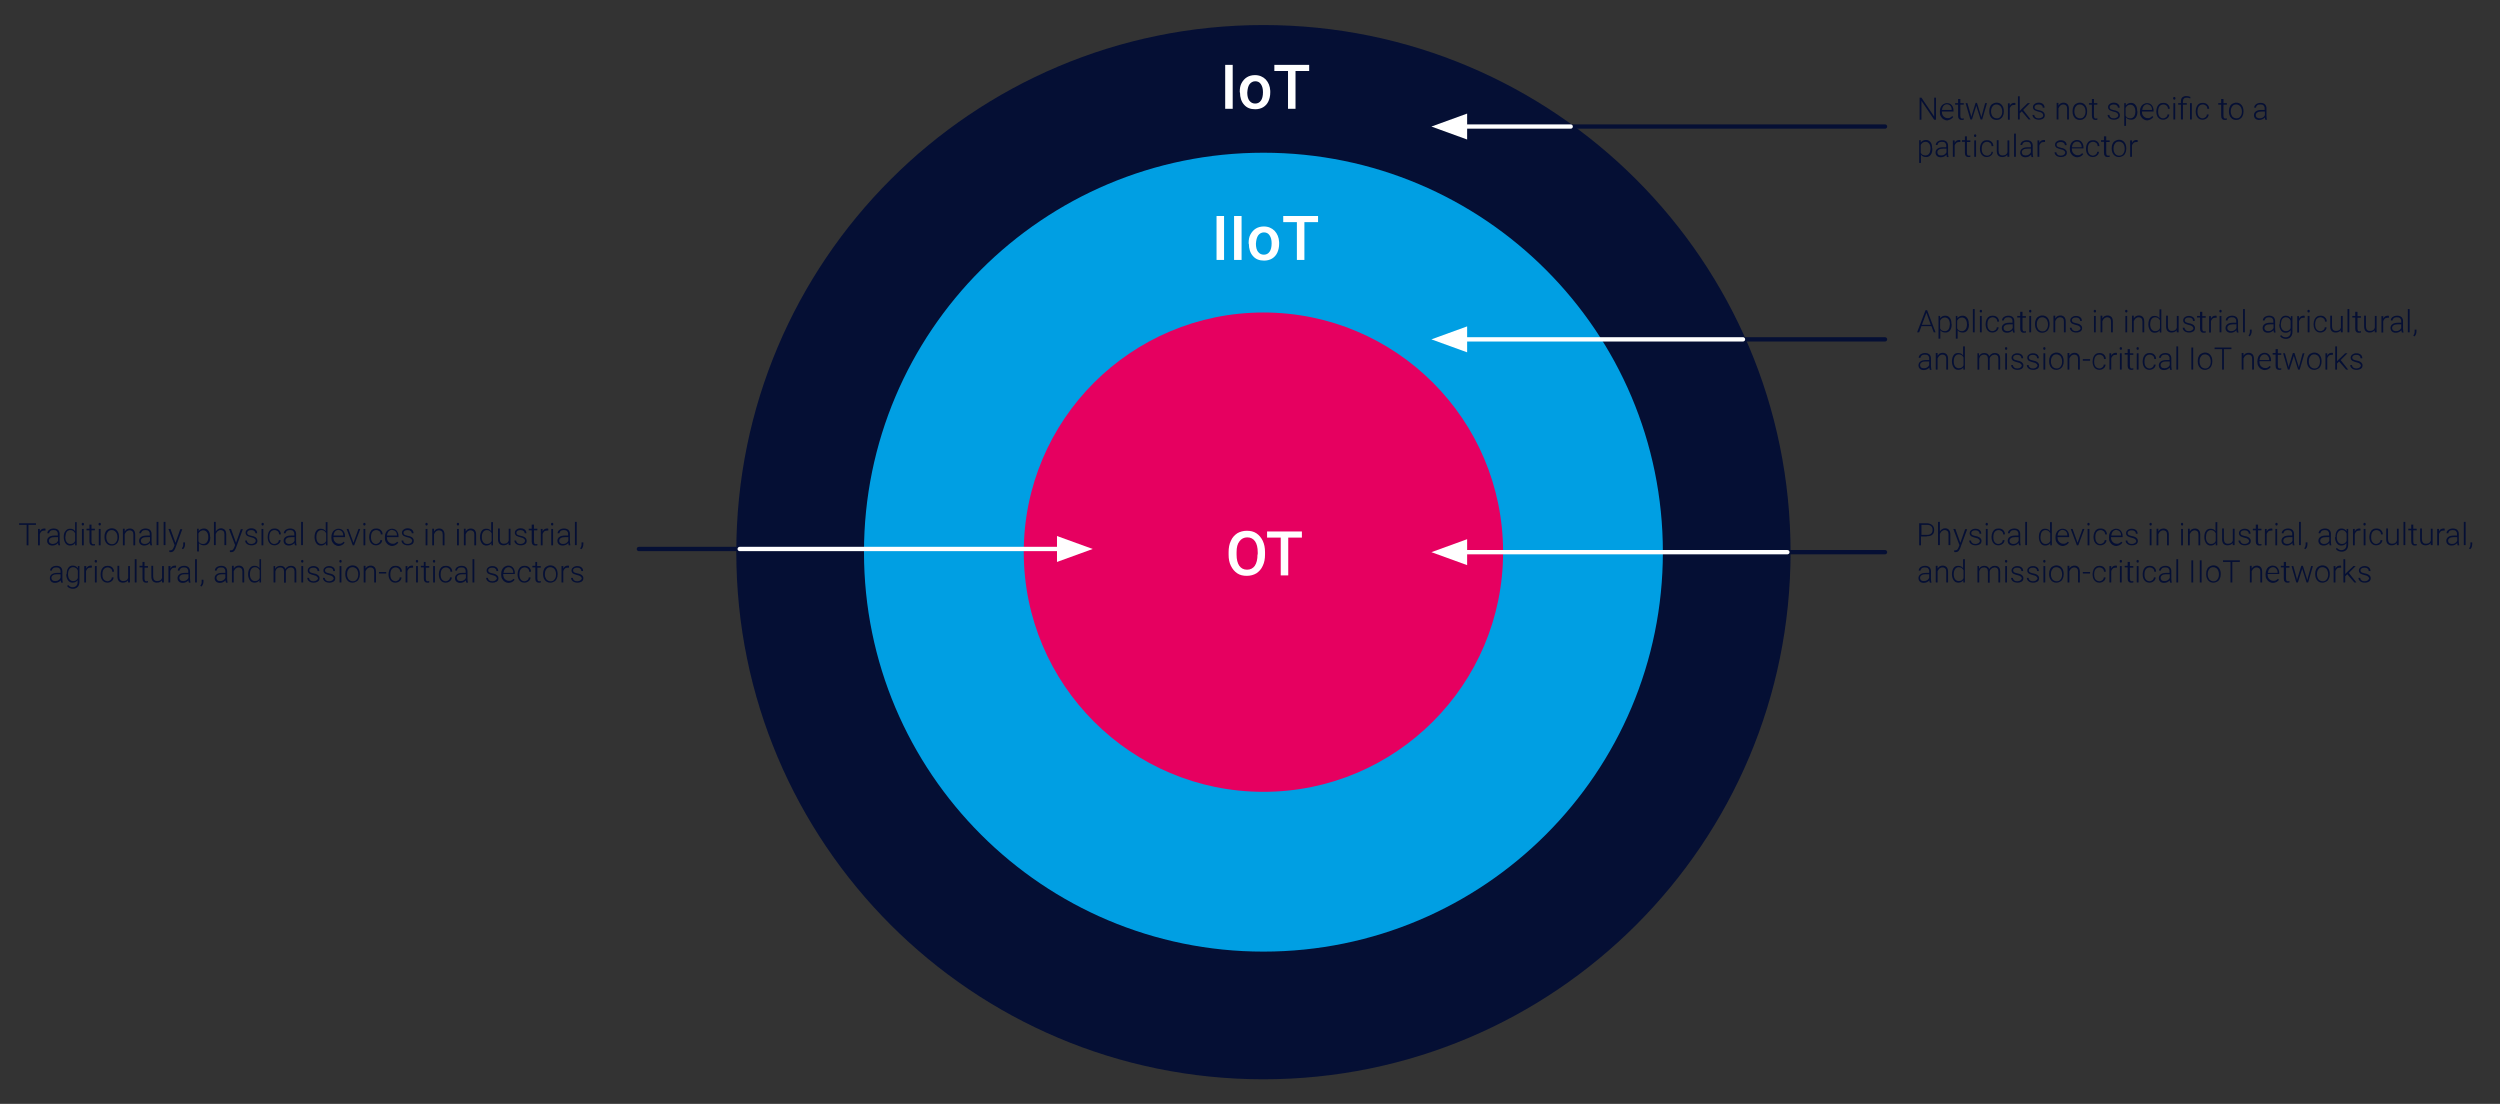 <?xml version="1.0" encoding="utf-8"?>
<!-- Generator: Adobe Illustrator 24.2.0, SVG Export Plug-In . SVG Version: 6.00 Build 0)  -->
<svg version="1.1" id="Ebene_1" xmlns="http://www.w3.org/2000/svg" xmlns:xlink="http://www.w3.org/1999/xlink" x="0px" y="0px"
	 viewBox="0 0 1098.4 485" style="enable-background:new 0 0 1098.4 485;" xml:space="preserve">
<rect x="0" y="0" width="1098.4" height="485" fill="#333333" stroke="none"/>
<style type="text/css">
	.st0{fill:none;stroke:#050F34;stroke-width:1.892;stroke-linecap:round;}
	.st1{fill:#050F34;}
	.st2{fill:#009FE3;}
	.st3{fill:#E60060;}
	.st4{fill:#FFFFFF;}
	.st5{fill:none;stroke:#FFFFFF;stroke-width:1.892;stroke-linecap:round;}
</style>
<line class="st0" x1="324.6" y1="241.2" x2="280.7" y2="241.2"/>
<line class="st0" x1="784.4" y1="242.6" x2="828.2" y2="242.6"/>
<line class="st0" x1="763.4" y1="149.1" x2="828.2" y2="149.1"/>
<line class="st0" x1="684.2" y1="55.6" x2="828.2" y2="55.6"/>
<g>
	<path class="st1" d="M555.1,474.2c127.9,0,231.6-103.7,231.6-231.6C786.7,114.7,683,11,555.1,11S323.5,114.7,323.5,242.6
		C323.5,370.5,427.2,474.2,555.1,474.2"/>
	<path class="st2" d="M555.1,418.1c96.9,0,175.5-78.6,175.5-175.5S652,67.1,555.1,67.1s-175.5,78.6-175.5,175.5
		S458.2,418.1,555.1,418.1"/>
	<path class="st3" d="M555.1,347.9c58.1,0,105.3-47.1,105.3-105.3s-47.1-105.3-105.3-105.3c-58.1,0-105.3,47.1-105.3,105.3
		S497,347.9,555.1,347.9"/>
	<path class="st4" d="M575.2,28.5h-15.3v2.7h6v16.6h3.3V31.2h6V28.5z M549,37c0.6-0.8,1.5-1.3,2.5-1.3c1.1,0,1.9,0.4,2.5,1.3
		c0.6,0.9,0.9,2,0.9,3.5c0,1.6-0.3,2.9-0.9,3.7c-0.6,0.9-1.5,1.3-2.5,1.3c-1.1,0-1.9-0.4-2.6-1.3c-0.6-0.8-0.9-2-0.9-3.5
		C548.1,39.1,548.4,37.8,549,37 M544.8,40.6c0,2.2,0.6,4.1,1.8,5.4c1.2,1.4,2.8,2,4.9,2c1.3,0,2.5-0.3,3.5-0.9
		c1-0.6,1.8-1.5,2.3-2.6c0.5-1.1,0.8-2.4,0.8-3.8l0-0.8c-0.1-2.1-0.8-3.7-2-5c-1.2-1.2-2.8-1.9-4.7-1.9c-1.3,0-2.5,0.3-3.5,0.9
		c-1,0.6-1.8,1.5-2.4,2.6c-0.6,1.1-0.8,2.4-0.8,3.8V40.6z M541.6,28.5h-3.3v19.3h3.3V28.5z"/>
	<path class="st4" d="M579.1,94.9h-15.3v2.7h6v16.6h3.3V97.6h6V94.9z M552.8,103.4c0.6-0.8,1.5-1.3,2.5-1.3c1.1,0,1.9,0.4,2.5,1.3
		c0.6,0.9,0.9,2,0.9,3.5c0,1.6-0.3,2.9-0.9,3.7c-0.6,0.9-1.5,1.3-2.5,1.3c-1.1,0-1.9-0.4-2.6-1.3c-0.6-0.8-0.9-2-0.9-3.5
		C551.9,105.5,552.2,104.3,552.8,103.4 M548.7,107.1c0,2.2,0.6,4.1,1.8,5.4c1.2,1.4,2.8,2,4.9,2c1.3,0,2.5-0.3,3.5-0.9
		c1-0.6,1.8-1.5,2.3-2.6c0.5-1.1,0.8-2.4,0.8-3.8l0-0.8c-0.1-2.1-0.8-3.7-2-5c-1.2-1.2-2.8-1.9-4.7-1.9c-1.3,0-2.5,0.3-3.5,0.9
		c-1,0.6-1.8,1.5-2.4,2.6c-0.6,1.1-0.8,2.4-0.8,3.8V107.1z M545.5,94.9h-3.3v19.3h3.3V94.9z M537.8,94.9h-3.3v19.3h3.3V94.9z"/>
	<path class="st4" d="M572,233.5h-15.3v2.7h6v16.6h3.3v-16.6h6V233.5z M552.5,243.6c0,2.2-0.4,3.8-1.2,5c-0.8,1.1-1.9,1.7-3.4,1.7
		c-1.5,0-2.6-0.6-3.4-1.7c-0.8-1.2-1.2-2.8-1.2-4.9v-1.1c0-2.1,0.4-3.7,1.3-4.8c0.8-1.1,2-1.7,3.4-1.7c1.5,0,2.6,0.6,3.4,1.7
		c0.8,1.1,1.2,2.8,1.2,4.9V243.6z M555.8,242.6c0-1.9-0.3-3.5-1-5c-0.7-1.4-1.6-2.5-2.8-3.3c-1.2-0.8-2.6-1.1-4.2-1.1
		s-3,0.4-4.2,1.1c-1.2,0.8-2.2,1.9-2.8,3.3c-0.7,1.4-1,3.1-1,5v1.1c0,1.9,0.3,3.5,1,4.9c0.7,1.4,1.6,2.5,2.8,3.3
		c1.2,0.8,2.6,1.1,4.2,1.1c1.6,0,3-0.4,4.2-1.1c1.2-0.8,2.2-1.9,2.8-3.3c0.7-1.4,1-3.1,1-5V242.6z"/>
</g>
<line class="st5" x1="639.1" y1="55.6" x2="690.1" y2="55.6"/>
<polygon class="st4" points="628.9,55.6 644.6,61.3 644.6,49.9 "/>
<line class="st5" x1="639.1" y1="149.1" x2="765.8" y2="149.1"/>
<polygon class="st4" points="628.9,149.1 644.6,154.8 644.6,143.4 "/>
<line class="st5" x1="639.1" y1="242.6" x2="785.3" y2="242.6"/>
<polygon class="st4" points="628.9,242.6 644.6,248.3 644.6,236.9 "/>
<g>
	<path class="st1" d="M939.2,61.6c-0.1-0.1-0.3-0.1-0.5-0.1c-0.9,0-1.6,0.4-2,1.3l0-1.1h-0.8v7.2h0.8v-4.9c0.1-0.5,0.4-0.9,0.7-1.2
		c0.3-0.3,0.8-0.4,1.3-0.4c0.2,0,0.4,0,0.5,0L939.2,61.6z M928.6,65.2c0-0.9,0.2-1.6,0.7-2.2c0.4-0.6,1-0.8,1.7-0.8
		c0.5,0,0.9,0.1,1.3,0.4c0.4,0.2,0.7,0.6,0.9,1.1c0.2,0.5,0.3,1,0.3,1.5v0.2c0,0.9-0.2,1.6-0.7,2.2c-0.4,0.6-1,0.8-1.7,0.8
		c-0.7,0-1.3-0.3-1.8-0.8c-0.4-0.6-0.7-1.3-0.7-2.1V65.2z M927.8,65.3c0,1.1,0.3,2,0.9,2.7c0.6,0.7,1.4,1,2.3,1
		c0.6,0,1.2-0.2,1.7-0.5c0.5-0.3,0.9-0.7,1.1-1.3c0.3-0.6,0.4-1.2,0.4-1.9v-0.2c0-1.1-0.3-2-0.9-2.7c-0.6-0.7-1.4-1-2.3-1
		c-0.6,0-1.2,0.2-1.7,0.5c-0.5,0.3-0.9,0.7-1.1,1.3c-0.3,0.6-0.4,1.2-0.4,1.9V65.3z M924.4,59.8v1.8h-1.3v0.7h1.3v4.8
		c0,0.6,0.1,1.1,0.4,1.4c0.2,0.3,0.6,0.5,1.2,0.5c0.4,0,0.6,0,0.9-0.1l0-0.6c-0.3,0-0.5,0.1-0.6,0.1c-0.3,0-0.6-0.1-0.7-0.3
		c-0.1-0.2-0.2-0.5-0.2-0.9v-4.8h1.5v-0.7h-1.5v-1.8H924.4z M917.9,67.6c-0.4-0.5-0.6-1.2-0.6-2.1v-0.2c0-0.9,0.2-1.7,0.6-2.2
		c0.4-0.5,1-0.8,1.7-0.8c0.6,0,1,0.2,1.4,0.5c0.4,0.3,0.6,0.8,0.6,1.4h0.8c0-0.8-0.3-1.4-0.8-1.9c-0.5-0.5-1.2-0.7-2-0.7
		c-0.6,0-1.2,0.1-1.6,0.4c-0.5,0.3-0.8,0.7-1.1,1.3c-0.2,0.5-0.4,1.2-0.4,1.9v0.2c0,1.1,0.3,2,0.8,2.6c0.6,0.7,1.3,1,2.2,1
		c0.5,0,0.9-0.1,1.3-0.3c0.4-0.2,0.8-0.5,1-0.8c0.3-0.4,0.4-0.8,0.4-1.2h-0.8c0,0.5-0.2,0.9-0.6,1.2c-0.4,0.3-0.8,0.5-1.4,0.5
		C918.9,68.3,918.3,68.1,917.9,67.6 M914,62.9c0.4,0.4,0.6,1,0.6,1.7v0.1h-4.3c0.1-0.7,0.3-1.3,0.7-1.8c0.4-0.4,0.9-0.7,1.5-0.7
		C913.2,62.2,913.7,62.4,914,62.9 M915.3,67.7l-0.5-0.4c-0.3,0.3-0.6,0.6-0.9,0.7c-0.3,0.2-0.7,0.2-1.1,0.2c-0.7,0-1.3-0.3-1.8-0.8
		c-0.5-0.5-0.7-1.2-0.7-2v-0.2h5.1v-0.4c0-1-0.3-1.8-0.8-2.4c-0.5-0.6-1.2-0.9-2.1-0.9c-0.6,0-1.1,0.2-1.6,0.5
		c-0.5,0.3-0.9,0.8-1.1,1.3c-0.3,0.6-0.4,1.2-0.4,1.9v0.3c0,0.7,0.1,1.3,0.4,1.8c0.3,0.5,0.7,1,1.2,1.3c0.5,0.3,1,0.5,1.7,0.5
		C913.8,69,914.7,68.6,915.3,67.7 M906.8,68c-0.3,0.2-0.8,0.4-1.3,0.4c-0.6,0-1.1-0.1-1.4-0.4c-0.4-0.3-0.6-0.6-0.6-1.1h-0.8
		c0,0.6,0.3,1.1,0.8,1.5c0.5,0.4,1.2,0.6,2,0.6c0.8,0,1.4-0.2,1.9-0.5c0.5-0.4,0.7-0.8,0.7-1.5c0-0.4-0.1-0.7-0.3-0.9
		c-0.2-0.3-0.4-0.5-0.8-0.7c-0.3-0.2-0.9-0.4-1.6-0.5c-0.7-0.2-1.2-0.3-1.4-0.5c-0.3-0.2-0.4-0.5-0.4-0.8c0-0.4,0.2-0.7,0.5-0.9
		c0.3-0.2,0.7-0.3,1.3-0.3c0.5,0,1,0.1,1.3,0.4c0.4,0.3,0.5,0.6,0.5,1h0.8c0-0.6-0.2-1.2-0.7-1.6c-0.5-0.4-1.1-0.6-1.9-0.6
		c-0.7,0-1.3,0.2-1.8,0.6c-0.5,0.4-0.7,0.8-0.7,1.4c0,0.4,0.1,0.7,0.3,0.9c0.2,0.3,0.4,0.5,0.8,0.6c0.4,0.2,0.8,0.3,1.5,0.5
		c0.6,0.1,1.1,0.3,1.4,0.6c0.3,0.2,0.5,0.6,0.5,0.9C907.3,67.4,907.2,67.7,906.8,68 M898.5,61.6c-0.1-0.1-0.3-0.1-0.5-0.1
		c-0.9,0-1.6,0.4-2,1.3l0-1.1h-0.8v7.2h0.8v-4.9c0.1-0.5,0.4-0.9,0.7-1.2c0.3-0.3,0.8-0.4,1.3-0.4c0.2,0,0.4,0,0.5,0L898.5,61.6z
		 M888.7,67.9c-0.3-0.3-0.4-0.6-0.4-1c0-0.5,0.2-0.9,0.7-1.2c0.4-0.3,1.1-0.4,1.9-0.4h1.4v1.6c-0.2,0.4-0.5,0.8-0.9,1
		c-0.4,0.3-0.9,0.4-1.4,0.4C889.4,68.3,889,68.2,888.7,67.9 M893.3,68.9L893.3,68.9c-0.1-0.4-0.2-0.9-0.2-1.6v-3.4
		c0-0.7-0.3-1.3-0.7-1.7c-0.5-0.4-1.1-0.6-1.9-0.6c-0.8,0-1.4,0.2-2,0.6c-0.5,0.4-0.8,0.9-0.8,1.5l0.8,0c0-0.4,0.2-0.7,0.5-1
		c0.4-0.3,0.8-0.4,1.4-0.4c0.6,0,1.1,0.1,1.4,0.4c0.3,0.3,0.5,0.7,0.5,1.2v0.8h-1.4c-1,0-1.9,0.2-2.4,0.6c-0.6,0.4-0.9,1-0.9,1.7
		c0,0.6,0.2,1.1,0.6,1.5c0.4,0.4,1,0.6,1.7,0.6c0.5,0,0.9-0.1,1.4-0.3c0.4-0.2,0.8-0.5,1.1-0.8c0,0.4,0.1,0.8,0.2,1H893.3z
		 M885.7,58.7h-0.8v10.2h0.8V58.7z M882,68.9h0.8v-7.2H882v5.2c-0.3,1-1,1.4-2.2,1.4c-1.1,0-1.7-0.7-1.7-2.1v-4.6h-0.8v4.7
		c0,0.9,0.2,1.5,0.6,2c0.4,0.4,1,0.7,1.7,0.7c1.1,0,1.8-0.3,2.3-1L882,68.9z M871.3,67.6c-0.4-0.5-0.6-1.2-0.6-2.1v-0.2
		c0-0.9,0.2-1.7,0.6-2.2c0.4-0.5,1-0.8,1.7-0.8c0.6,0,1,0.2,1.4,0.5c0.4,0.3,0.6,0.8,0.6,1.4h0.8c0-0.8-0.3-1.4-0.8-1.9
		c-0.5-0.5-1.2-0.7-2-0.7c-0.6,0-1.2,0.1-1.6,0.4c-0.5,0.3-0.8,0.7-1.1,1.3c-0.2,0.5-0.4,1.2-0.4,1.9v0.2c0,1.1,0.3,2,0.8,2.6
		c0.6,0.7,1.3,1,2.2,1c0.5,0,0.9-0.1,1.3-0.3c0.4-0.2,0.8-0.5,1-0.8c0.3-0.4,0.4-0.8,0.4-1.2H875c0,0.5-0.2,0.9-0.6,1.2
		c-0.4,0.3-0.8,0.5-1.4,0.5C872.3,68.3,871.7,68.1,871.3,67.6 M867.4,60c0.1,0.1,0.2,0.2,0.4,0.2c0.2,0,0.3,0,0.4-0.2
		c0.1-0.1,0.1-0.2,0.1-0.4c0-0.1,0-0.3-0.1-0.4c-0.1-0.1-0.2-0.2-0.4-0.2c-0.2,0-0.3,0.1-0.4,0.2c-0.1,0.1-0.1,0.2-0.1,0.4
		C867.2,59.7,867.3,59.9,867.4,60 M868.2,61.7h-0.8v7.2h0.8V61.7z M863.3,59.8v1.8H862v0.7h1.3v4.8c0,0.6,0.1,1.1,0.4,1.4
		c0.2,0.3,0.6,0.5,1.2,0.5c0.4,0,0.6,0,0.8-0.1l0-0.6c-0.3,0-0.5,0.1-0.6,0.1c-0.3,0-0.6-0.1-0.7-0.3c-0.1-0.2-0.2-0.5-0.2-0.9v-4.8
		h1.5v-0.7h-1.5v-1.8H863.3z M861.3,61.6c-0.1-0.1-0.3-0.1-0.5-0.1c-0.9,0-1.6,0.4-2,1.3l0-1.1H858v7.2h0.8v-4.9
		c0.1-0.5,0.4-0.9,0.7-1.2c0.3-0.3,0.8-0.4,1.3-0.4c0.2,0,0.4,0,0.5,0L861.3,61.6z M851.6,67.9c-0.3-0.3-0.4-0.6-0.4-1
		c0-0.5,0.2-0.9,0.7-1.2c0.4-0.3,1.1-0.4,1.9-0.4h1.4v1.6c-0.2,0.4-0.5,0.8-0.9,1c-0.4,0.3-0.9,0.4-1.4,0.4
		C852.3,68.3,851.9,68.2,851.6,67.9 M856.1,68.9L856.1,68.9c-0.1-0.4-0.2-0.9-0.2-1.6v-3.4c0-0.7-0.3-1.3-0.7-1.7
		c-0.5-0.4-1.1-0.6-1.9-0.6c-0.8,0-1.4,0.2-2,0.6c-0.5,0.4-0.8,0.9-0.8,1.5l0.8,0c0-0.4,0.2-0.7,0.5-1c0.4-0.3,0.8-0.4,1.4-0.4
		c0.6,0,1.1,0.1,1.4,0.4c0.3,0.3,0.5,0.7,0.5,1.2v0.8h-1.4c-1,0-1.9,0.2-2.4,0.6c-0.6,0.4-0.9,1-0.9,1.7c0,0.6,0.2,1.1,0.6,1.5
		c0.4,0.4,1,0.6,1.7,0.6c0.5,0,0.9-0.1,1.4-0.3c0.4-0.2,0.8-0.5,1.1-0.8c0,0.4,0.1,0.8,0.2,1H856.1z M847.6,67.5
		c-0.4,0.5-0.9,0.8-1.6,0.8c-0.5,0-0.9-0.1-1.3-0.3c-0.4-0.2-0.6-0.5-0.8-0.9v-3.4c0.2-0.4,0.5-0.8,0.8-1c0.3-0.2,0.8-0.4,1.3-0.4
		c0.7,0,1.2,0.3,1.6,0.8c0.4,0.5,0.6,1.3,0.6,2.2C848.1,66.2,848,67,847.6,67.5 M848.9,65.2c0-1.2-0.2-2.1-0.7-2.7
		c-0.5-0.7-1.2-1-2-1c-1,0-1.7,0.4-2.3,1.1l0-1h-0.7v10h0.8V68c0.5,0.7,1.3,1,2.3,1c0.8,0,1.5-0.3,2-1c0.5-0.7,0.7-1.5,0.7-2.7V65.2
		z"/>
	<path class="st1" d="M991.5,51.6c-0.3-0.3-0.4-0.6-0.4-1c0-0.5,0.2-0.9,0.7-1.2c0.4-0.3,1.1-0.4,1.9-0.4h1.4v1.6
		c-0.2,0.4-0.5,0.8-0.9,1c-0.4,0.3-0.9,0.4-1.4,0.4C992.2,52,991.8,51.8,991.5,51.6 M996,52.5L996,52.5c-0.1-0.4-0.2-0.9-0.2-1.6
		v-3.4c0-0.7-0.3-1.3-0.7-1.7c-0.5-0.4-1.1-0.6-1.9-0.6c-0.8,0-1.4,0.2-2,0.6c-0.5,0.4-0.8,0.9-0.8,1.5l0.8,0c0-0.4,0.2-0.7,0.5-1
		c0.4-0.3,0.8-0.4,1.4-0.4c0.6,0,1.1,0.1,1.4,0.4c0.3,0.3,0.5,0.7,0.5,1.2v0.8h-1.4c-1,0-1.9,0.2-2.4,0.6c-0.6,0.4-0.9,1-0.9,1.7
		c0,0.6,0.2,1.1,0.6,1.5c0.4,0.4,1,0.6,1.7,0.6c0.5,0,0.9-0.1,1.4-0.3c0.4-0.2,0.8-0.5,1.1-0.8c0,0.4,0.1,0.8,0.2,1H996z
		 M980.1,48.9c0-0.9,0.2-1.6,0.7-2.2c0.4-0.6,1-0.8,1.7-0.8c0.5,0,0.9,0.1,1.3,0.4c0.4,0.3,0.7,0.6,0.9,1.1c0.2,0.5,0.3,1,0.3,1.5
		V49c0,0.9-0.2,1.6-0.7,2.2c-0.4,0.6-1,0.8-1.7,0.8c-0.7,0-1.3-0.3-1.8-0.8c-0.4-0.6-0.7-1.3-0.7-2.1V48.9z M979.3,49
		c0,1.1,0.3,2,0.9,2.7c0.6,0.7,1.4,1,2.3,1c0.6,0,1.2-0.1,1.7-0.5c0.5-0.3,0.9-0.7,1.1-1.3c0.3-0.6,0.4-1.2,0.4-1.9v-0.2
		c0-1.1-0.3-2-0.9-2.7c-0.6-0.7-1.4-1-2.3-1c-0.6,0-1.2,0.2-1.7,0.5c-0.5,0.3-0.9,0.7-1.1,1.3c-0.3,0.6-0.4,1.2-0.4,1.9V49z
		 M975.9,43.5v1.8h-1.3V46h1.3v4.8c0,0.6,0.1,1.1,0.4,1.4c0.2,0.3,0.6,0.5,1.2,0.5c0.4,0,0.6,0,0.9-0.1l0-0.6
		c-0.3,0-0.5,0.1-0.6,0.1c-0.3,0-0.6-0.1-0.7-0.3c-0.1-0.2-0.2-0.5-0.2-0.9V46h1.5v-0.7h-1.5v-1.8H975.9z M966.1,51.2
		c-0.4-0.5-0.6-1.2-0.6-2.1v-0.2c0-0.9,0.2-1.7,0.6-2.2c0.4-0.5,1-0.8,1.7-0.8c0.6,0,1,0.2,1.4,0.5c0.4,0.3,0.6,0.8,0.6,1.4h0.8
		c0-0.8-0.3-1.4-0.8-1.9c-0.5-0.5-1.2-0.7-2-0.7c-0.6,0-1.2,0.1-1.6,0.4c-0.5,0.3-0.8,0.7-1.1,1.3c-0.2,0.5-0.4,1.2-0.4,1.9V49
		c0,1.1,0.3,2,0.8,2.6c0.6,0.7,1.3,1,2.2,1c0.5,0,0.9-0.1,1.3-0.3c0.4-0.2,0.8-0.5,1-0.8c0.3-0.4,0.4-0.8,0.4-1.2h-0.8
		c0,0.5-0.2,0.9-0.6,1.2c-0.4,0.3-0.8,0.5-1.4,0.5C967.1,52,966.5,51.7,966.1,51.2 M963,45.3h-0.8v7.2h0.8V45.3z M959.1,52.5V46h1.7
		v-0.7h-1.7v-0.7c0-1.1,0.5-1.7,1.6-1.7c0.6,0,1.1,0.1,1.6,0.4l0.1-0.7c-0.6-0.3-1.2-0.4-1.8-0.4c-0.8,0-1.3,0.2-1.8,0.6
		c-0.4,0.4-0.6,1-0.6,1.8v0.7h-1.2V46h1.2v6.5H959.1z M954.9,43.6c0.1,0.1,0.2,0.2,0.4,0.2c0.2,0,0.3-0.1,0.4-0.2
		c0.1-0.1,0.1-0.2,0.1-0.4c0-0.1,0-0.3-0.1-0.4c-0.1-0.1-0.2-0.2-0.4-0.2c-0.2,0-0.3,0.1-0.4,0.2c-0.1,0.1-0.1,0.2-0.1,0.4
		C954.8,43.4,954.8,43.5,954.9,43.6 M955.7,45.3h-0.8v7.2h0.8V45.3z M948.8,51.2c-0.4-0.5-0.6-1.2-0.6-2.1v-0.2
		c0-0.9,0.2-1.7,0.6-2.2c0.4-0.5,1-0.8,1.7-0.8c0.6,0,1,0.2,1.4,0.5c0.4,0.3,0.6,0.8,0.6,1.4h0.8c0-0.8-0.3-1.4-0.8-1.9
		c-0.5-0.5-1.2-0.7-2-0.7c-0.6,0-1.2,0.1-1.6,0.4c-0.5,0.3-0.8,0.7-1.1,1.3c-0.2,0.5-0.4,1.2-0.4,1.9V49c0,1.1,0.3,2,0.8,2.6
		c0.6,0.7,1.3,1,2.2,1c0.5,0,0.9-0.1,1.3-0.3c0.4-0.2,0.8-0.5,1-0.8c0.3-0.4,0.4-0.8,0.4-1.2h-0.8c0,0.5-0.2,0.9-0.6,1.2
		c-0.4,0.3-0.8,0.5-1.4,0.5C949.7,52,949.2,51.7,948.8,51.2 M944.9,46.5c0.4,0.4,0.6,1,0.6,1.7v0.1h-4.3c0.1-0.7,0.3-1.3,0.7-1.8
		c0.4-0.4,0.9-0.7,1.5-0.7C944,45.9,944.5,46.1,944.9,46.5 M946.1,51.4l-0.5-0.4c-0.3,0.3-0.6,0.6-0.9,0.7c-0.3,0.2-0.7,0.2-1.1,0.2
		c-0.7,0-1.3-0.3-1.8-0.8c-0.5-0.5-0.7-1.2-0.7-2V49h5.1v-0.4c0-1-0.3-1.8-0.8-2.4c-0.5-0.6-1.2-0.9-2.1-0.9c-0.6,0-1.1,0.2-1.6,0.5
		c-0.5,0.3-0.9,0.8-1.1,1.3c-0.3,0.6-0.4,1.2-0.4,1.9v0.3c0,0.7,0.1,1.3,0.4,1.8c0.3,0.5,0.7,1,1.2,1.3c0.5,0.3,1,0.5,1.7,0.5
		C944.7,52.7,945.5,52.2,946.1,51.4 M937.6,51.2c-0.4,0.5-0.9,0.8-1.6,0.8c-0.5,0-0.9-0.1-1.3-0.3c-0.4-0.2-0.6-0.5-0.8-0.9v-3.4
		c0.2-0.4,0.5-0.8,0.8-1c0.3-0.2,0.8-0.4,1.3-0.4c0.7,0,1.2,0.3,1.6,0.8c0.4,0.5,0.6,1.3,0.6,2.2C938.2,49.9,938,50.7,937.6,51.2
		 M939,48.9c0-1.2-0.2-2.1-0.7-2.7c-0.5-0.7-1.2-1-2-1c-1,0-1.7,0.4-2.3,1.1l0-1h-0.7v10h0.8v-3.7c0.5,0.7,1.3,1,2.3,1
		c0.8,0,1.5-0.3,2-1c0.5-0.7,0.7-1.5,0.7-2.7V48.9z M930.1,51.6c-0.3,0.2-0.8,0.4-1.3,0.4c-0.6,0-1.1-0.1-1.4-0.4
		c-0.4-0.3-0.6-0.6-0.6-1.1H926c0,0.6,0.3,1.1,0.8,1.5c0.5,0.4,1.2,0.6,2,0.6c0.8,0,1.4-0.2,1.9-0.5c0.5-0.4,0.7-0.8,0.7-1.5
		c0-0.4-0.1-0.7-0.3-1c-0.2-0.3-0.4-0.5-0.8-0.7c-0.3-0.2-0.9-0.4-1.6-0.5c-0.7-0.2-1.2-0.3-1.4-0.5c-0.3-0.2-0.4-0.5-0.4-0.8
		c0-0.4,0.2-0.7,0.5-0.9c0.3-0.2,0.7-0.3,1.3-0.3c0.5,0,1,0.1,1.3,0.4c0.4,0.3,0.5,0.6,0.5,1h0.8c0-0.6-0.2-1.2-0.7-1.6
		c-0.5-0.4-1.1-0.6-1.9-0.6c-0.7,0-1.3,0.2-1.8,0.6c-0.5,0.4-0.7,0.8-0.7,1.4c0,0.4,0.1,0.7,0.3,0.9c0.2,0.3,0.4,0.5,0.8,0.6
		c0.4,0.2,0.8,0.3,1.5,0.5c0.6,0.1,1.1,0.3,1.4,0.6c0.3,0.2,0.5,0.6,0.5,0.9C930.6,51.1,930.5,51.4,930.1,51.6 M919.1,43.5v1.8h-1.3
		V46h1.3v4.8c0,0.6,0.1,1.1,0.4,1.4c0.2,0.3,0.6,0.5,1.2,0.5c0.4,0,0.6,0,0.8-0.1l0-0.6c-0.3,0-0.5,0.1-0.6,0.1
		c-0.3,0-0.6-0.1-0.7-0.3c-0.1-0.2-0.2-0.5-0.2-0.9V46h1.5v-0.7h-1.5v-1.8H919.1z M911.4,48.9c0-0.9,0.2-1.6,0.7-2.2
		c0.4-0.6,1-0.8,1.7-0.8c0.5,0,0.9,0.1,1.3,0.4c0.4,0.3,0.7,0.6,0.9,1.1c0.2,0.5,0.3,1,0.3,1.5V49c0,0.9-0.2,1.6-0.7,2.2
		c-0.4,0.6-1,0.8-1.7,0.8c-0.7,0-1.3-0.3-1.8-0.8c-0.4-0.6-0.7-1.3-0.7-2.1V48.9z M910.6,49c0,1.1,0.3,2,0.9,2.7
		c0.6,0.7,1.4,1,2.3,1c0.6,0,1.2-0.1,1.7-0.5c0.5-0.3,0.9-0.7,1.1-1.3c0.3-0.6,0.4-1.2,0.4-1.9v-0.2c0-1.1-0.3-2-0.9-2.7
		c-0.6-0.7-1.4-1-2.3-1c-0.6,0-1.2,0.2-1.7,0.5c-0.5,0.3-0.9,0.7-1.1,1.3c-0.3,0.6-0.4,1.2-0.4,1.9V49z M903.6,45.3v7.2h0.8v-4.9
		c0.2-0.5,0.5-0.9,0.8-1.2c0.4-0.3,0.8-0.5,1.3-0.5c0.6,0,1,0.2,1.3,0.5c0.3,0.3,0.4,0.8,0.4,1.4v4.7h0.8v-4.7c0-0.9-0.2-1.5-0.6-2
		c-0.4-0.4-1-0.7-1.7-0.7c-0.5,0-0.9,0.1-1.3,0.3c-0.4,0.2-0.7,0.6-1,1l0-1.2H903.6z M897.1,51.6c-0.3,0.2-0.8,0.4-1.3,0.4
		c-0.6,0-1.1-0.1-1.4-0.4c-0.4-0.3-0.6-0.6-0.6-1.1H893c0,0.6,0.3,1.1,0.8,1.5c0.5,0.4,1.2,0.6,2,0.6c0.8,0,1.4-0.2,1.9-0.5
		c0.5-0.4,0.7-0.8,0.7-1.5c0-0.4-0.1-0.7-0.3-1c-0.2-0.3-0.4-0.5-0.8-0.7c-0.3-0.2-0.9-0.4-1.6-0.5c-0.7-0.2-1.2-0.3-1.4-0.5
		c-0.3-0.2-0.4-0.5-0.4-0.8c0-0.4,0.2-0.7,0.5-0.9c0.3-0.2,0.7-0.3,1.3-0.3c0.5,0,1,0.1,1.3,0.4c0.4,0.3,0.5,0.6,0.5,1h0.8
		c0-0.6-0.2-1.2-0.7-1.6c-0.5-0.4-1.1-0.6-1.9-0.6c-0.7,0-1.3,0.2-1.8,0.6c-0.5,0.4-0.7,0.8-0.7,1.4c0,0.4,0.1,0.7,0.3,0.9
		c0.2,0.3,0.4,0.5,0.8,0.6c0.4,0.2,0.8,0.3,1.5,0.5c0.6,0.1,1.1,0.3,1.4,0.6c0.3,0.2,0.5,0.6,0.5,0.9
		C897.7,51.1,897.5,51.4,897.1,51.6 M891.3,52.5h0.9l-3.3-4.2l3-3h-1l-2.8,2.7l-0.7,0.8v-6.5h-0.8v10.2h0.8v-2.7l0.9-0.9L891.3,52.5
		z M885.5,45.3c-0.1-0.1-0.3-0.1-0.5-0.1c-0.9,0-1.6,0.4-2,1.3l0-1.1h-0.8v7.2h0.8v-4.9c0.1-0.5,0.4-0.9,0.7-1.2
		c0.3-0.3,0.8-0.4,1.3-0.4c0.2,0,0.4,0,0.5,0L885.5,45.3z M874.8,48.9c0-0.9,0.2-1.6,0.7-2.2c0.4-0.6,1-0.8,1.7-0.8
		c0.5,0,0.9,0.1,1.3,0.4c0.4,0.3,0.7,0.6,0.9,1.1c0.2,0.5,0.3,1,0.3,1.5V49c0,0.9-0.2,1.6-0.7,2.2c-0.4,0.6-1,0.8-1.7,0.8
		c-0.7,0-1.3-0.3-1.8-0.8c-0.4-0.6-0.7-1.3-0.7-2.1V48.9z M874,49c0,1.1,0.3,2,0.9,2.7c0.6,0.7,1.4,1,2.3,1c0.6,0,1.2-0.1,1.7-0.5
		c0.5-0.3,0.9-0.7,1.1-1.3c0.3-0.6,0.4-1.2,0.4-1.9v-0.2c0-1.1-0.3-2-0.9-2.7c-0.6-0.7-1.4-1-2.3-1c-0.6,0-1.2,0.2-1.7,0.5
		c-0.5,0.3-0.9,0.7-1.1,1.3c-0.3,0.6-0.4,1.2-0.4,1.9V49z M864.4,45.3h-0.8l2.1,7.2h0.7l1.8-5.7l0.1-0.4l0.1,0.4l1.8,5.7h0.7
		l2.1-7.2h-0.8l-1.5,5.5l-0.2,0.7l-0.2-0.8l-1.7-5.5H868l-1.7,5.5l-0.2,0.7l-0.1-0.6L864.4,45.3z M860.3,43.5v1.8H859V46h1.3v4.8
		c0,0.6,0.1,1.1,0.4,1.4c0.2,0.3,0.6,0.5,1.2,0.5c0.4,0,0.6,0,0.9-0.1l0-0.6c-0.3,0-0.5,0.1-0.6,0.1c-0.3,0-0.6-0.1-0.7-0.3
		c-0.1-0.2-0.2-0.5-0.2-0.9V46h1.5v-0.7h-1.5v-1.8H860.3z M856.9,46.5c0.4,0.4,0.6,1,0.6,1.7v0.1h-4.3c0.1-0.7,0.3-1.3,0.7-1.8
		c0.4-0.4,0.9-0.7,1.5-0.7C856.1,45.9,856.6,46.1,856.9,46.5 M858.2,51.4l-0.5-0.4c-0.3,0.3-0.6,0.6-0.9,0.7
		c-0.3,0.2-0.7,0.2-1.1,0.2c-0.7,0-1.3-0.3-1.8-0.8c-0.5-0.5-0.7-1.2-0.7-2V49h5.1v-0.4c0-1-0.3-1.8-0.8-2.4
		c-0.5-0.6-1.2-0.9-2.1-0.9c-0.6,0-1.1,0.2-1.6,0.5c-0.5,0.3-0.9,0.8-1.1,1.3c-0.3,0.6-0.4,1.2-0.4,1.9v0.3c0,0.7,0.1,1.3,0.4,1.8
		c0.3,0.5,0.7,1,1.2,1.3c0.5,0.3,1,0.5,1.7,0.5C856.7,52.7,857.6,52.2,858.2,51.4 M850.6,42.9h-0.8v8.3l-5.6-8.3h-0.8v9.7h0.8v-8.3
		l5.6,8.3h0.8V42.9z"/>
	<path class="st1" d="M1036.7,161.5c-0.3,0.2-0.8,0.4-1.3,0.4c-0.6,0-1.1-0.1-1.4-0.4c-0.4-0.3-0.6-0.6-0.6-1.1h-0.8
		c0,0.6,0.3,1.1,0.8,1.5s1.2,0.6,2,0.6c0.8,0,1.4-0.2,1.9-0.5c0.5-0.4,0.7-0.8,0.7-1.5c0-0.4-0.1-0.7-0.3-0.9
		c-0.2-0.3-0.4-0.5-0.8-0.7c-0.3-0.2-0.9-0.4-1.6-0.5c-0.7-0.2-1.2-0.3-1.4-0.5c-0.3-0.2-0.4-0.5-0.4-0.8c0-0.4,0.2-0.7,0.5-0.9
		c0.3-0.2,0.7-0.3,1.3-0.3c0.5,0,1,0.1,1.3,0.4c0.4,0.3,0.5,0.6,0.5,1.1h0.8c0-0.6-0.2-1.2-0.7-1.6c-0.5-0.4-1.1-0.6-1.9-0.6
		c-0.7,0-1.3,0.2-1.8,0.6c-0.5,0.4-0.7,0.8-0.7,1.4c0,0.4,0.1,0.7,0.3,0.9c0.2,0.3,0.4,0.5,0.8,0.6c0.4,0.2,0.8,0.3,1.5,0.5
		c0.6,0.1,1.1,0.3,1.4,0.6c0.3,0.2,0.5,0.6,0.5,1C1037.2,160.9,1037,161.2,1036.7,161.5 M1030.8,162.4h0.9l-3.3-4.2l3-3h-1l-2.8,2.7
		l-0.8,0.8v-6.5h-0.8v10.2h0.8v-2.7l0.9-0.9L1030.8,162.4z M1025,155.1c-0.1-0.1-0.3-0.1-0.5-0.1c-0.9,0-1.6,0.4-2,1.3l0-1.1h-0.8
		v7.2h0.8v-4.9c0.1-0.5,0.4-0.9,0.7-1.2c0.3-0.3,0.8-0.4,1.3-0.4c0.2,0,0.4,0,0.5,0L1025,155.1z M1014.4,158.7
		c0-0.9,0.2-1.6,0.7-2.2c0.4-0.6,1-0.8,1.7-0.8c0.5,0,0.9,0.1,1.3,0.4c0.4,0.2,0.7,0.6,0.9,1.1c0.2,0.5,0.3,1,0.3,1.5v0.2
		c0,0.9-0.2,1.6-0.7,2.2c-0.4,0.6-1,0.8-1.7,0.8c-0.7,0-1.3-0.3-1.8-0.8c-0.4-0.6-0.7-1.3-0.7-2.1V158.7z M1013.6,158.8
		c0,1.1,0.3,2,0.9,2.7c0.6,0.7,1.4,1,2.3,1c0.6,0,1.2-0.2,1.7-0.5c0.5-0.3,0.9-0.7,1.1-1.3c0.3-0.6,0.4-1.2,0.4-1.9v-0.2
		c0-1.1-0.3-2-0.9-2.7c-0.6-0.7-1.4-1-2.3-1c-0.6,0-1.2,0.2-1.7,0.5c-0.5,0.3-0.9,0.7-1.1,1.3c-0.3,0.6-0.4,1.2-0.4,1.9V158.8z
		 M1003.9,155.2h-0.8l2.1,7.2h0.7l1.8-5.7l0.1-0.4l0.1,0.4l1.8,5.7h0.7l2.1-7.2h-0.8l-1.5,5.5l-0.2,0.7l-0.2-0.8l-1.7-5.5h-0.7
		l-1.7,5.5l-0.2,0.7l-0.1-0.6L1003.9,155.2z M999.8,153.3v1.8h-1.3v0.7h1.3v4.8c0,0.6,0.1,1.1,0.4,1.4c0.2,0.3,0.6,0.5,1.2,0.5
		c0.4,0,0.6,0,0.9-0.1l0-0.6c-0.3,0-0.5,0.1-0.6,0.1c-0.3,0-0.6-0.1-0.7-0.3c-0.1-0.2-0.2-0.5-0.2-0.9v-4.8h1.5v-0.7h-1.5v-1.8
		H999.8z M996.4,156.4c0.4,0.4,0.6,1,0.6,1.7v0.1h-4.3c0.1-0.7,0.3-1.3,0.7-1.8c0.4-0.4,0.9-0.7,1.5-0.7
		C995.6,155.7,996.1,155.9,996.4,156.4 M997.7,161.2l-0.5-0.4c-0.3,0.3-0.6,0.6-0.9,0.7c-0.3,0.2-0.7,0.2-1.1,0.2
		c-0.7,0-1.3-0.3-1.8-0.8c-0.5-0.5-0.7-1.2-0.7-2v-0.2h5.1v-0.4c0-1-0.3-1.8-0.8-2.4c-0.5-0.6-1.2-0.9-2.1-0.9
		c-0.6,0-1.1,0.2-1.6,0.5c-0.5,0.3-0.9,0.8-1.1,1.3s-0.4,1.2-0.4,1.9v0.3c0,0.7,0.1,1.3,0.4,1.8c0.3,0.5,0.7,1,1.2,1.3
		c0.5,0.3,1,0.5,1.7,0.5C996.2,162.5,997.1,162.1,997.7,161.2 M984.9,155.2v7.2h0.8v-4.9c0.2-0.5,0.5-0.9,0.8-1.2
		c0.4-0.3,0.8-0.5,1.3-0.5c0.6,0,1,0.2,1.3,0.5s0.4,0.8,0.4,1.4v4.7h0.8v-4.7c0-0.9-0.2-1.5-0.6-2c-0.4-0.4-0.9-0.7-1.7-0.7
		c-0.5,0-0.9,0.1-1.3,0.3c-0.4,0.2-0.7,0.6-1,1l0-1.2H984.9z M980.4,152.7H973v0.7h3.3v9h0.8v-9h3.3V152.7z M966.4,158.7
		c0-0.9,0.2-1.6,0.7-2.2c0.4-0.6,1-0.8,1.7-0.8c0.5,0,0.9,0.1,1.3,0.4c0.4,0.2,0.7,0.6,0.9,1.1c0.2,0.5,0.3,1,0.3,1.5v0.2
		c0,0.9-0.2,1.6-0.7,2.2c-0.4,0.6-1,0.8-1.7,0.8c-0.7,0-1.3-0.3-1.8-0.8c-0.4-0.6-0.7-1.3-0.7-2.1V158.7z M965.6,158.8
		c0,1.1,0.3,2,0.9,2.7c0.6,0.7,1.4,1,2.3,1c0.6,0,1.2-0.2,1.7-0.5c0.5-0.3,0.9-0.7,1.1-1.3c0.3-0.6,0.4-1.2,0.4-1.9v-0.2
		c0-1.1-0.3-2-0.9-2.7c-0.6-0.7-1.4-1-2.3-1c-0.6,0-1.2,0.2-1.7,0.5c-0.5,0.3-0.9,0.7-1.1,1.3c-0.3,0.6-0.4,1.2-0.4,1.9V158.8z
		 M963.6,152.7h-0.8v9.7h0.8V152.7z M957,152.2h-0.8v10.2h0.8V152.2z M949.7,161.4c-0.3-0.3-0.4-0.6-0.4-1c0-0.5,0.2-0.9,0.7-1.2
		c0.4-0.3,1.1-0.4,1.9-0.4h1.4v1.6c-0.2,0.4-0.5,0.8-0.9,1c-0.4,0.3-0.9,0.4-1.4,0.4C950.4,161.8,950,161.7,949.7,161.4
		 M954.2,162.4L954.2,162.4c-0.1-0.4-0.2-0.9-0.2-1.6v-3.4c0-0.7-0.3-1.3-0.7-1.7c-0.5-0.4-1.1-0.6-1.9-0.6c-0.8,0-1.4,0.2-2,0.6
		c-0.5,0.4-0.8,0.9-0.8,1.5l0.8,0c0-0.4,0.2-0.7,0.5-1c0.4-0.3,0.8-0.4,1.4-0.4c0.6,0,1.1,0.1,1.4,0.4c0.3,0.3,0.5,0.7,0.5,1.2v0.8
		h-1.4c-1,0-1.9,0.2-2.4,0.6c-0.6,0.4-0.9,1-0.9,1.7c0,0.6,0.2,1.1,0.6,1.5c0.4,0.4,1,0.6,1.7,0.6c0.5,0,0.9-0.1,1.4-0.3
		c0.4-0.2,0.8-0.5,1.1-0.8c0,0.4,0.1,0.8,0.2,1H954.2z M942.8,161.1c-0.4-0.5-0.6-1.2-0.6-2.1v-0.2c0-0.9,0.2-1.7,0.6-2.2
		c0.4-0.5,1-0.8,1.7-0.8c0.6,0,1,0.2,1.4,0.5c0.4,0.3,0.6,0.8,0.6,1.4h0.8c0-0.8-0.3-1.4-0.8-1.9c-0.5-0.5-1.2-0.7-2-0.7
		c-0.6,0-1.2,0.1-1.6,0.4c-0.5,0.3-0.8,0.7-1.1,1.3c-0.2,0.5-0.4,1.2-0.4,1.9v0.2c0,1.1,0.3,2,0.8,2.6c0.6,0.7,1.3,1,2.2,1
		c0.5,0,0.9-0.1,1.3-0.3c0.4-0.2,0.8-0.5,1-0.8c0.3-0.4,0.4-0.8,0.4-1.2h-0.8c0,0.5-0.2,0.9-0.6,1.2c-0.4,0.3-0.8,0.5-1.4,0.5
		C943.7,161.8,943.2,161.6,942.8,161.1 M938.8,153.5c0.1,0.1,0.2,0.2,0.4,0.2c0.2,0,0.3,0,0.4-0.2c0.1-0.1,0.1-0.2,0.1-0.4
		s0-0.3-0.1-0.4c-0.1-0.1-0.2-0.2-0.4-0.2c-0.2,0-0.3,0.1-0.4,0.2c-0.1,0.1-0.1,0.2-0.1,0.4S938.7,153.4,938.8,153.5 M939.6,155.2
		h-0.8v7.2h0.8V155.2z M934.8,153.3v1.8h-1.3v0.7h1.3v4.8c0,0.6,0.1,1.1,0.4,1.4c0.2,0.3,0.6,0.5,1.2,0.5c0.4,0,0.6,0,0.9-0.1l0-0.6
		c-0.3,0-0.5,0.1-0.6,0.1c-0.3,0-0.6-0.1-0.7-0.3c-0.1-0.2-0.2-0.5-0.2-0.9v-4.8h1.5v-0.7h-1.5v-1.8H934.8z M931.4,153.5
		c0.1,0.1,0.2,0.2,0.4,0.2c0.2,0,0.3,0,0.4-0.2c0.1-0.1,0.1-0.2,0.1-0.4s0-0.3-0.1-0.4c-0.1-0.1-0.2-0.2-0.4-0.2
		c-0.2,0-0.3,0.1-0.4,0.2c-0.1,0.1-0.1,0.2-0.1,0.4S931.3,153.4,931.4,153.5 M932.2,155.2h-0.8v7.2h0.8V155.2z M930.1,155.1
		c-0.1-0.1-0.3-0.1-0.5-0.1c-0.9,0-1.6,0.4-2,1.3l0-1.1h-0.8v7.2h0.8v-4.9c0.1-0.5,0.4-0.9,0.7-1.2c0.3-0.3,0.8-0.4,1.3-0.4
		c0.2,0,0.4,0,0.5,0L930.1,155.1z M920.7,161.1c-0.4-0.5-0.6-1.2-0.6-2.1v-0.2c0-0.9,0.2-1.7,0.6-2.2c0.4-0.5,1-0.8,1.7-0.8
		c0.6,0,1,0.2,1.4,0.5c0.4,0.3,0.6,0.8,0.6,1.4h0.8c0-0.8-0.3-1.4-0.8-1.9c-0.5-0.5-1.2-0.7-1.9-0.7c-0.6,0-1.2,0.1-1.6,0.4
		c-0.5,0.3-0.8,0.7-1.1,1.3c-0.2,0.5-0.4,1.2-0.4,1.9v0.2c0,1.1,0.3,2,0.8,2.6c0.6,0.7,1.3,1,2.2,1c0.5,0,0.9-0.1,1.3-0.3
		c0.4-0.2,0.8-0.5,1-0.8c0.3-0.4,0.4-0.8,0.4-1.2h-0.8c0,0.5-0.2,0.9-0.6,1.2c-0.4,0.3-0.8,0.5-1.4,0.5
		C921.7,161.8,921.1,161.6,920.7,161.1 M918.3,157.8h-3.2v0.7h3.2V157.8z M908.4,155.2v7.2h0.8v-4.9c0.2-0.5,0.5-0.9,0.8-1.2
		c0.4-0.3,0.8-0.5,1.3-0.5c0.6,0,1,0.2,1.3,0.5c0.3,0.3,0.4,0.8,0.4,1.4v4.7h0.8v-4.7c0-0.9-0.2-1.5-0.6-2c-0.4-0.4-0.9-0.7-1.7-0.7
		c-0.5,0-0.9,0.1-1.3,0.3c-0.4,0.2-0.7,0.6-1,1l0-1.2H908.4z M901.1,158.7c0-0.9,0.2-1.6,0.7-2.2c0.4-0.6,1-0.8,1.7-0.8
		c0.5,0,0.9,0.1,1.3,0.4c0.4,0.2,0.7,0.6,0.9,1.1c0.2,0.5,0.3,1,0.3,1.5v0.2c0,0.9-0.2,1.6-0.7,2.2c-0.4,0.6-1,0.8-1.7,0.8
		c-0.7,0-1.3-0.3-1.8-0.8c-0.4-0.6-0.7-1.3-0.7-2.1V158.7z M900.3,158.8c0,1.1,0.3,2,0.9,2.7c0.6,0.7,1.4,1,2.3,1
		c0.6,0,1.2-0.2,1.7-0.5c0.5-0.3,0.9-0.7,1.1-1.3c0.3-0.6,0.4-1.2,0.4-1.9v-0.2c0-1.1-0.3-2-0.9-2.7c-0.6-0.7-1.4-1-2.3-1
		c-0.6,0-1.2,0.2-1.7,0.5c-0.5,0.3-0.9,0.7-1.1,1.3c-0.3,0.6-0.4,1.2-0.4,1.9V158.8z M897.8,153.5c0.1,0.1,0.2,0.2,0.4,0.2
		c0.2,0,0.3,0,0.4-0.2c0.1-0.1,0.1-0.2,0.1-0.4s0-0.3-0.1-0.4c-0.1-0.1-0.2-0.2-0.4-0.2c-0.2,0-0.3,0.1-0.4,0.2
		c-0.1,0.1-0.1,0.2-0.1,0.4S897.7,153.4,897.8,153.5 M898.6,155.2h-0.8v7.2h0.8V155.2z M894.6,161.5c-0.3,0.2-0.8,0.4-1.3,0.4
		c-0.6,0-1.1-0.1-1.4-0.4c-0.4-0.3-0.6-0.6-0.6-1.1h-0.8c0,0.6,0.3,1.1,0.8,1.5c0.5,0.4,1.2,0.6,2,0.6c0.8,0,1.4-0.2,1.9-0.5
		c0.5-0.4,0.7-0.8,0.7-1.5c0-0.4-0.1-0.7-0.3-0.9c-0.2-0.3-0.4-0.5-0.8-0.7c-0.3-0.2-0.9-0.4-1.6-0.5c-0.7-0.2-1.2-0.3-1.4-0.5
		c-0.3-0.2-0.4-0.5-0.4-0.8c0-0.4,0.2-0.7,0.5-0.9c0.3-0.2,0.7-0.3,1.3-0.3c0.5,0,1,0.1,1.3,0.4c0.4,0.3,0.5,0.6,0.5,1.1h0.8
		c0-0.6-0.2-1.2-0.7-1.6c-0.5-0.4-1.1-0.6-1.9-0.6c-0.7,0-1.3,0.2-1.8,0.6c-0.5,0.4-0.7,0.8-0.7,1.4c0,0.4,0.1,0.7,0.3,0.9
		c0.2,0.3,0.4,0.5,0.8,0.6c0.4,0.2,0.8,0.3,1.5,0.5c0.6,0.1,1.1,0.3,1.4,0.6c0.3,0.2,0.5,0.6,0.5,1
		C895.1,160.9,894.9,161.2,894.6,161.5 M887.7,161.5c-0.3,0.2-0.8,0.4-1.3,0.4c-0.6,0-1.1-0.1-1.4-0.4s-0.6-0.6-0.6-1.1h-0.8
		c0,0.6,0.3,1.1,0.8,1.5c0.5,0.4,1.2,0.6,2,0.6c0.8,0,1.4-0.2,1.9-0.5c0.5-0.4,0.7-0.8,0.7-1.5c0-0.4-0.1-0.7-0.3-0.9
		c-0.2-0.3-0.4-0.5-0.8-0.7c-0.3-0.2-0.9-0.4-1.6-0.5c-0.7-0.2-1.2-0.3-1.4-0.5c-0.3-0.2-0.4-0.5-0.4-0.8c0-0.4,0.2-0.7,0.5-0.9
		c0.3-0.2,0.7-0.3,1.3-0.3c0.5,0,1,0.1,1.3,0.4c0.4,0.3,0.5,0.6,0.5,1.1h0.8c0-0.6-0.2-1.2-0.7-1.6c-0.5-0.4-1.1-0.6-1.9-0.6
		c-0.7,0-1.3,0.2-1.8,0.6c-0.5,0.4-0.7,0.8-0.7,1.4c0,0.4,0.1,0.7,0.3,0.9c0.2,0.3,0.4,0.5,0.8,0.6c0.4,0.2,0.8,0.3,1.5,0.5
		c0.6,0.1,1.1,0.3,1.4,0.6c0.3,0.2,0.5,0.6,0.5,1C888.2,160.9,888,161.2,887.7,161.5 M881,153.5c0.1,0.1,0.2,0.2,0.4,0.2
		c0.2,0,0.3,0,0.4-0.2c0.1-0.1,0.1-0.2,0.1-0.4s0-0.3-0.1-0.4c-0.1-0.1-0.2-0.2-0.4-0.2c-0.2,0-0.3,0.1-0.4,0.2
		c-0.1,0.1-0.1,0.2-0.1,0.4S880.9,153.4,881,153.5 M881.8,155.2H881v7.2h0.8V155.2z M868.8,155.2v7.2h0.8v-4.9
		c0.2-0.6,0.4-1,0.8-1.3c0.4-0.3,0.8-0.4,1.3-0.4c0.6,0,1,0.2,1.3,0.5c0.3,0.3,0.4,0.8,0.4,1.4v4.8h0.8v-4.8c0-0.5,0.3-1,0.7-1.3
		c0.4-0.4,0.9-0.5,1.4-0.6c0.6,0,1.1,0.2,1.3,0.5c0.3,0.3,0.4,0.8,0.4,1.4v4.7h0.8v-4.8c0-1.7-0.8-2.5-2.4-2.5c-0.5,0-1,0.1-1.4,0.4
		c-0.4,0.2-0.8,0.6-1,1c-0.3-0.9-1-1.4-2.2-1.4c-0.5,0-0.9,0.1-1.3,0.3c-0.4,0.2-0.7,0.5-1,1l0-1.2H868.8z M859,156.5
		c0.4-0.5,0.9-0.8,1.6-0.8c1,0,1.7,0.5,2.1,1.4v3.4c-0.4,0.9-1.1,1.3-2.1,1.3c-0.7,0-1.2-0.3-1.6-0.8c-0.4-0.5-0.6-1.3-0.6-2.2
		C858.4,157.8,858.6,157,859,156.5 M857.6,158.8c0,1.1,0.3,2,0.8,2.7c0.5,0.7,1.2,1,2,1c1,0,1.7-0.4,2.2-1.1l0,1h0.7v-10.2h-0.8v4
		c-0.5-0.8-1.2-1.1-2.2-1.1c-0.9,0-1.5,0.3-2,1C857.9,156.7,857.6,157.6,857.6,158.8L857.6,158.8z M850.5,155.2v7.2h0.8v-4.9
		c0.2-0.5,0.5-0.9,0.8-1.2c0.4-0.3,0.8-0.5,1.3-0.5c0.6,0,1,0.2,1.3,0.5c0.3,0.3,0.4,0.8,0.4,1.4v4.7h0.8v-4.7c0-0.9-0.2-1.5-0.6-2
		c-0.4-0.4-1-0.7-1.7-0.7c-0.5,0-0.9,0.1-1.3,0.3c-0.4,0.2-0.7,0.6-1,1l0-1.2H850.5z M844,161.4c-0.3-0.3-0.4-0.6-0.4-1
		c0-0.5,0.2-0.9,0.7-1.2c0.4-0.3,1.1-0.4,1.9-0.4h1.4v1.6c-0.2,0.4-0.5,0.8-0.9,1c-0.4,0.3-0.9,0.4-1.4,0.4
		C844.7,161.8,844.3,161.7,844,161.4 M848.6,162.4L848.6,162.4c-0.1-0.4-0.2-0.9-0.2-1.6v-3.4c0-0.7-0.3-1.3-0.7-1.7
		c-0.5-0.4-1.1-0.6-1.9-0.6c-0.8,0-1.4,0.2-2,0.6c-0.5,0.4-0.8,0.9-0.8,1.5l0.8,0c0-0.4,0.2-0.7,0.5-1c0.4-0.3,0.8-0.4,1.4-0.4
		c0.6,0,1.1,0.1,1.4,0.4c0.3,0.3,0.5,0.7,0.5,1.2v0.8h-1.4c-1,0-1.9,0.2-2.4,0.6c-0.6,0.4-0.9,1-0.9,1.7c0,0.6,0.2,1.1,0.6,1.5
		c0.4,0.4,1,0.6,1.7,0.6c0.5,0,0.9-0.1,1.4-0.3c0.4-0.2,0.8-0.5,1.1-0.8c0,0.4,0.1,0.8,0.2,1H848.6z"/>
	<path class="st1" d="M1061.7,145.6v-0.8h-0.8v1c0,0.6-0.2,1.1-0.6,1.7l0.5,0.3C1061.4,147.3,1061.7,146.5,1061.7,145.6
		 M1058.7,135.8h-0.8V146h0.8V135.8z M1051.4,145.1c-0.3-0.3-0.4-0.6-0.4-1c0-0.5,0.2-0.9,0.7-1.2c0.4-0.3,1.1-0.4,1.9-0.4h1.4v1.6
		c-0.2,0.4-0.5,0.8-0.9,1c-0.4,0.3-0.9,0.4-1.4,0.4C1052.1,145.5,1051.7,145.3,1051.4,145.1 M1056,146L1056,146
		c-0.1-0.4-0.2-0.9-0.2-1.6V141c0-0.7-0.3-1.3-0.7-1.7c-0.5-0.4-1.1-0.6-1.9-0.6c-0.8,0-1.4,0.2-2,0.6c-0.5,0.4-0.8,0.9-0.8,1.5
		l0.8,0c0-0.4,0.2-0.7,0.5-1c0.4-0.3,0.8-0.4,1.4-0.4c0.6,0,1.1,0.1,1.4,0.4c0.3,0.3,0.5,0.7,0.5,1.2v0.8h-1.4c-1,0-1.9,0.2-2.4,0.6
		c-0.6,0.4-0.9,1-0.9,1.7c0,0.6,0.2,1.1,0.6,1.5c0.4,0.4,1,0.6,1.7,0.6c0.5,0,0.9-0.1,1.4-0.3c0.4-0.2,0.8-0.5,1.1-0.8
		c0,0.4,0.1,0.8,0.2,1H1056z M1049.6,138.8c-0.1-0.1-0.3-0.1-0.5-0.1c-0.9,0-1.6,0.4-2,1.3l0-1.1h-0.8v7.2h0.8v-4.9
		c0.1-0.5,0.4-0.9,0.7-1.2c0.3-0.3,0.8-0.4,1.3-0.4c0.2,0,0.4,0,0.5,0L1049.6,138.8z M1043.4,146h0.8v-7.2h-0.8v5.2
		c-0.3,1-1,1.4-2.2,1.4c-1.1,0-1.7-0.7-1.7-2.1v-4.6h-0.8v4.7c0,0.9,0.2,1.5,0.6,2c0.4,0.4,1,0.7,1.7,0.7c1.1,0,1.8-0.3,2.3-1
		L1043.4,146z M1034.8,137v1.8h-1.3v0.7h1.3v4.8c0,0.6,0.1,1.1,0.4,1.4c0.2,0.3,0.6,0.5,1.2,0.5c0.4,0,0.6,0,0.9-0.1l0-0.6
		c-0.3,0-0.5,0.1-0.6,0.1c-0.3,0-0.6-0.1-0.7-0.3c-0.1-0.2-0.2-0.5-0.2-0.9v-4.8h1.5v-0.7h-1.5V137H1034.8z M1032.2,135.8h-0.8V146
		h0.8V135.8z M1028.5,146h0.8v-7.2h-0.8v5.2c-0.3,1-1,1.4-2.2,1.4c-1.1,0-1.7-0.7-1.7-2.1v-4.6h-0.8v4.7c0,0.9,0.2,1.5,0.6,2
		c0.4,0.4,1,0.7,1.7,0.7c1,0,1.8-0.3,2.3-1L1028.5,146z M1017.8,144.7c-0.4-0.5-0.6-1.2-0.6-2.1v-0.2c0-0.9,0.2-1.7,0.6-2.2
		c0.4-0.5,1-0.8,1.7-0.8c0.6,0,1,0.2,1.4,0.5c0.4,0.3,0.6,0.8,0.6,1.4h0.8c0-0.8-0.3-1.4-0.8-1.9c-0.5-0.5-1.2-0.7-1.9-0.7
		c-0.6,0-1.2,0.1-1.6,0.4c-0.5,0.3-0.8,0.7-1.1,1.3c-0.2,0.5-0.4,1.2-0.4,1.9v0.2c0,1.1,0.3,2,0.8,2.6c0.6,0.7,1.3,1,2.2,1
		c0.5,0,0.9-0.1,1.3-0.3c0.4-0.2,0.8-0.5,1-0.8c0.3-0.4,0.4-0.8,0.4-1.2h-0.8c0,0.5-0.2,0.9-0.6,1.2c-0.4,0.3-0.8,0.5-1.4,0.5
		C1018.8,145.5,1018.2,145.2,1017.8,144.7 M1013.9,137.1c0.1,0.1,0.2,0.2,0.4,0.2c0.2,0,0.3,0,0.4-0.2c0.1-0.1,0.1-0.2,0.1-0.4
		s0-0.3-0.1-0.4c-0.1-0.1-0.2-0.2-0.4-0.2c-0.2,0-0.3,0.1-0.4,0.2c-0.1,0.1-0.1,0.2-0.1,0.4S1013.8,137,1013.9,137.1 M1014.7,138.8
		h-0.8v7.2h0.8V138.8z M1012.6,138.8c-0.1-0.1-0.3-0.1-0.5-0.1c-0.9,0-1.6,0.4-2,1.3l0-1.1h-0.8v7.2h0.8v-4.9
		c0.1-0.5,0.4-0.9,0.7-1.2c0.3-0.3,0.8-0.4,1.3-0.4c0.2,0,0.4,0,0.5,0L1012.6,138.8z M1002.7,140.2c0.4-0.5,0.9-0.8,1.6-0.8
		c0.5,0,0.9,0.1,1.3,0.4c0.3,0.2,0.6,0.6,0.8,1.1v3.3c-0.4,0.9-1.1,1.3-2.1,1.3c-0.7,0-1.2-0.3-1.6-0.8c-0.4-0.5-0.6-1.3-0.6-2.2
		C1002.2,141.5,1002.4,140.7,1002.7,140.2 M1001.4,142.5c0,1.1,0.3,2,0.8,2.7c0.5,0.7,1.2,1,2,1c1,0,1.7-0.4,2.2-1.1v0.9
		c0,0.7-0.2,1.2-0.6,1.6c-0.4,0.4-0.9,0.6-1.6,0.6c-0.8,0-1.4-0.3-2-1l-0.4,0.5c0.3,0.4,0.6,0.7,1.1,0.9c0.5,0.2,0.9,0.3,1.4,0.3
		c0.9,0,1.6-0.3,2.1-0.8c0.5-0.5,0.8-1.3,0.8-2.2v-7h-0.7l0,1c-0.5-0.8-1.3-1.2-2.2-1.2c-0.9,0-1.5,0.3-2,1
		c-0.5,0.7-0.7,1.5-0.7,2.7V142.5z M995.3,145.1c-0.3-0.3-0.4-0.6-0.4-1c0-0.5,0.2-0.9,0.7-1.2c0.4-0.3,1.1-0.4,1.9-0.4h1.4v1.6
		c-0.2,0.4-0.5,0.8-0.9,1c-0.4,0.3-0.9,0.4-1.4,0.4C996,145.5,995.6,145.3,995.3,145.1 M999.8,146L999.8,146
		c-0.1-0.4-0.2-0.9-0.2-1.6V141c0-0.7-0.3-1.3-0.7-1.7c-0.5-0.4-1.1-0.6-1.9-0.6c-0.8,0-1.4,0.2-2,0.6c-0.5,0.4-0.8,0.9-0.8,1.5
		l0.8,0c0-0.4,0.2-0.7,0.5-1c0.4-0.3,0.8-0.4,1.4-0.4c0.6,0,1.1,0.1,1.4,0.4c0.3,0.3,0.5,0.7,0.5,1.2v0.8h-1.4c-1,0-1.9,0.2-2.4,0.6
		c-0.6,0.4-0.9,1-0.9,1.7c0,0.6,0.2,1.1,0.6,1.5c0.4,0.4,1,0.6,1.7,0.6c0.5,0,0.9-0.1,1.4-0.3c0.4-0.2,0.8-0.5,1.1-0.8
		c0,0.4,0.1,0.8,0.2,1H999.8z M989.3,145.6v-0.8h-0.8v1c0,0.6-0.2,1.1-0.6,1.7l0.5,0.3C988.9,147.3,989.3,146.5,989.3,145.6
		 M986.3,135.8h-0.8V146h0.8V135.8z M979,145.1c-0.3-0.3-0.4-0.6-0.4-1c0-0.5,0.2-0.9,0.7-1.2s1.1-0.4,1.9-0.4h1.4v1.6
		c-0.2,0.4-0.5,0.8-0.9,1c-0.4,0.3-0.9,0.4-1.4,0.4C979.7,145.5,979.3,145.3,979,145.1 M983.5,146L983.5,146
		c-0.1-0.4-0.2-0.9-0.2-1.6V141c0-0.7-0.3-1.3-0.7-1.7c-0.5-0.4-1.1-0.6-1.9-0.6c-0.8,0-1.4,0.2-2,0.6c-0.5,0.4-0.8,0.9-0.8,1.5
		l0.8,0c0-0.4,0.2-0.7,0.5-1c0.4-0.3,0.8-0.4,1.4-0.4c0.6,0,1.1,0.1,1.4,0.4c0.3,0.3,0.5,0.7,0.5,1.2v0.8h-1.4c-1,0-1.9,0.2-2.4,0.6
		c-0.6,0.4-0.9,1-0.9,1.7c0,0.6,0.2,1.1,0.6,1.5c0.4,0.4,1,0.6,1.7,0.6c0.5,0,0.9-0.1,1.4-0.3c0.4-0.2,0.8-0.5,1.1-0.8
		c0,0.4,0.1,0.8,0.2,1H983.5z M975.2,137.1c0.1,0.1,0.2,0.2,0.4,0.2c0.2,0,0.3,0,0.4-0.2c0.1-0.1,0.1-0.2,0.1-0.4s0-0.3-0.1-0.4
		c-0.1-0.1-0.2-0.2-0.4-0.2c-0.2,0-0.3,0.1-0.4,0.2c-0.1,0.1-0.1,0.2-0.1,0.4S975.1,137,975.2,137.1 M976,138.8h-0.8v7.2h0.8V138.8z
		 M973.9,138.8c-0.1-0.1-0.3-0.1-0.5-0.1c-0.9,0-1.6,0.4-2,1.3l0-1.1h-0.8v7.2h0.8v-4.9c0.1-0.5,0.4-0.9,0.7-1.2
		c0.3-0.3,0.8-0.4,1.3-0.4c0.2,0,0.4,0,0.5,0L973.9,138.8z M966.6,137v1.8h-1.3v0.7h1.3v4.8c0,0.6,0.1,1.1,0.4,1.4
		c0.2,0.3,0.6,0.5,1.2,0.5c0.4,0,0.6,0,0.9-0.1l0-0.6c-0.3,0-0.5,0.1-0.6,0.1c-0.3,0-0.6-0.1-0.7-0.3c-0.1-0.2-0.2-0.5-0.2-0.9v-4.8
		h1.5v-0.7h-1.5V137H966.6z M963.1,145.1c-0.3,0.2-0.8,0.4-1.3,0.4c-0.6,0-1.1-0.1-1.4-0.4s-0.6-0.6-0.6-1.1h-0.8
		c0,0.6,0.3,1.1,0.8,1.5c0.5,0.4,1.2,0.6,2,0.6c0.8,0,1.4-0.2,1.9-0.5c0.5-0.4,0.7-0.8,0.7-1.5c0-0.4-0.1-0.7-0.3-0.9
		c-0.2-0.3-0.4-0.5-0.8-0.7c-0.3-0.2-0.9-0.4-1.6-0.5c-0.7-0.2-1.2-0.3-1.4-0.5c-0.3-0.2-0.4-0.5-0.4-0.8c0-0.4,0.2-0.7,0.5-0.9
		c0.3-0.2,0.7-0.3,1.3-0.3c0.5,0,1,0.1,1.3,0.4c0.4,0.3,0.5,0.6,0.5,1.1h0.8c0-0.6-0.2-1.2-0.7-1.6c-0.5-0.4-1.1-0.6-1.9-0.6
		c-0.7,0-1.3,0.2-1.8,0.6c-0.5,0.4-0.7,0.8-0.7,1.4c0,0.4,0.1,0.7,0.3,0.9c0.2,0.3,0.4,0.5,0.8,0.6c0.4,0.2,0.8,0.3,1.5,0.5
		c0.6,0.1,1.1,0.3,1.4,0.6c0.3,0.2,0.5,0.6,0.5,1C963.6,144.6,963.4,144.9,963.1,145.1 M956.4,146h0.8v-7.2h-0.8v5.2
		c-0.3,1-1,1.4-2.2,1.4c-1.1,0-1.7-0.7-1.7-2.1v-4.6h-0.8v4.7c0,0.9,0.2,1.5,0.6,2c0.4,0.4,1,0.7,1.7,0.7c1,0,1.8-0.3,2.3-1
		L956.4,146z M945.3,140.2c0.4-0.5,0.9-0.8,1.6-0.8c1,0,1.7,0.5,2.1,1.4v3.4c-0.4,0.9-1.1,1.3-2.1,1.3c-0.7,0-1.2-0.3-1.6-0.8
		c-0.4-0.5-0.6-1.3-0.6-2.2C944.7,141.5,944.9,140.7,945.3,140.2 M943.9,142.5c0,1.1,0.3,2,0.8,2.7c0.5,0.7,1.2,1,2,1
		c1,0,1.7-0.4,2.2-1.1l0,1h0.7v-10.2h-0.8v4c-0.5-0.8-1.2-1.1-2.2-1.1c-0.9,0-1.5,0.3-2,1C944.2,140.4,943.9,141.3,943.9,142.5
		L943.9,142.5z M936.7,138.8v7.2h0.8v-4.9c0.2-0.5,0.5-0.9,0.8-1.2c0.4-0.3,0.8-0.5,1.3-0.5c0.6,0,1,0.2,1.3,0.5
		c0.3,0.3,0.4,0.8,0.4,1.4v4.7h0.8v-4.7c0-0.9-0.2-1.5-0.6-2c-0.4-0.4-1-0.7-1.7-0.7c-0.5,0-0.9,0.1-1.3,0.3c-0.4,0.2-0.7,0.6-1,1
		l0-1.2H936.7z M933.8,137.1c0.1,0.1,0.2,0.2,0.4,0.2c0.2,0,0.3,0,0.4-0.2c0.1-0.1,0.1-0.2,0.1-0.4s0-0.3-0.1-0.4
		c-0.1-0.1-0.2-0.2-0.4-0.2c-0.2,0-0.3,0.1-0.4,0.2c-0.1,0.1-0.1,0.2-0.1,0.4S933.7,137,933.8,137.1 M934.6,138.8h-0.8v7.2h0.8
		V138.8z M922.9,138.8v7.2h0.8v-4.9c0.2-0.5,0.5-0.9,0.8-1.2c0.4-0.3,0.8-0.5,1.3-0.5c0.6,0,1,0.2,1.3,0.5c0.3,0.3,0.4,0.8,0.4,1.4
		v4.7h0.8v-4.7c0-0.9-0.2-1.5-0.6-2c-0.4-0.4-0.9-0.7-1.7-0.7c-0.5,0-0.9,0.1-1.3,0.3c-0.4,0.2-0.7,0.6-1,1l0-1.2H922.9z M920,137.1
		c0.1,0.1,0.2,0.2,0.4,0.2c0.2,0,0.3,0,0.4-0.2c0.1-0.1,0.1-0.2,0.1-0.4s0-0.3-0.1-0.4c-0.1-0.1-0.2-0.2-0.4-0.2
		c-0.2,0-0.3,0.1-0.4,0.2c-0.1,0.1-0.1,0.2-0.1,0.4S919.9,137,920,137.1 M920.8,138.8H920v7.2h0.8V138.8z M913.5,145.1
		c-0.3,0.2-0.8,0.4-1.3,0.4c-0.6,0-1.1-0.1-1.4-0.4c-0.4-0.3-0.6-0.6-0.6-1.1h-0.8c0,0.6,0.3,1.1,0.8,1.5c0.5,0.4,1.2,0.6,2,0.6
		c0.8,0,1.4-0.2,1.9-0.5c0.5-0.4,0.7-0.8,0.7-1.5c0-0.4-0.1-0.7-0.3-0.9c-0.2-0.3-0.4-0.5-0.8-0.7c-0.3-0.2-0.9-0.4-1.6-0.5
		c-0.7-0.2-1.2-0.3-1.4-0.5c-0.3-0.2-0.4-0.5-0.4-0.8c0-0.4,0.2-0.7,0.5-0.9c0.3-0.2,0.7-0.3,1.3-0.3c0.5,0,1,0.1,1.3,0.4
		c0.4,0.3,0.5,0.6,0.5,1.1h0.8c0-0.6-0.2-1.2-0.7-1.6c-0.5-0.4-1.1-0.6-1.9-0.6c-0.7,0-1.3,0.2-1.8,0.6c-0.5,0.4-0.7,0.8-0.7,1.4
		c0,0.4,0.1,0.7,0.3,0.9c0.2,0.3,0.4,0.5,0.8,0.6c0.4,0.2,0.8,0.3,1.5,0.5c0.6,0.1,1.1,0.3,1.4,0.6c0.3,0.2,0.5,0.6,0.5,1
		C914,144.6,913.8,144.9,913.5,145.1 M902.2,138.8v7.2h0.8v-4.9c0.2-0.5,0.5-0.9,0.8-1.2c0.4-0.3,0.8-0.5,1.3-0.5
		c0.6,0,1,0.2,1.3,0.5c0.3,0.3,0.4,0.8,0.4,1.4v4.7h0.8v-4.7c0-0.9-0.2-1.5-0.6-2c-0.4-0.4-1-0.7-1.7-0.7c-0.5,0-0.9,0.1-1.3,0.3
		c-0.4,0.2-0.7,0.6-1,1l0-1.2H902.2z M894.9,142.4c0-0.9,0.2-1.6,0.7-2.2c0.4-0.6,1-0.8,1.7-0.8c0.5,0,0.9,0.1,1.3,0.4
		c0.4,0.2,0.7,0.6,0.9,1.1c0.2,0.5,0.3,1,0.3,1.5v0.2c0,0.9-0.2,1.6-0.7,2.2c-0.4,0.6-1,0.8-1.7,0.8c-0.7,0-1.3-0.3-1.8-0.8
		c-0.4-0.6-0.7-1.3-0.7-2.1V142.4z M894.1,142.5c0,1.1,0.3,2,0.9,2.7c0.6,0.7,1.4,1,2.3,1c0.6,0,1.2-0.2,1.7-0.5
		c0.5-0.3,0.9-0.7,1.1-1.3c0.3-0.6,0.4-1.2,0.4-1.9v-0.2c0-1.1-0.3-2-0.9-2.7c-0.6-0.7-1.4-1-2.3-1c-0.6,0-1.2,0.2-1.7,0.5
		c-0.5,0.3-0.9,0.7-1.1,1.3c-0.3,0.6-0.4,1.2-0.4,1.9V142.5z M891.6,137.1c0.1,0.1,0.2,0.2,0.4,0.2c0.2,0,0.3,0,0.4-0.2
		c0.1-0.1,0.1-0.2,0.1-0.4s0-0.3-0.1-0.4c-0.1-0.1-0.2-0.2-0.4-0.2c-0.2,0-0.3,0.1-0.4,0.2c-0.1,0.1-0.1,0.2-0.1,0.4
		S891.5,137,891.6,137.1 M892.4,138.8h-0.8v7.2h0.8V138.8z M887.6,137v1.8h-1.3v0.7h1.3v4.8c0,0.6,0.1,1.1,0.4,1.4
		c0.2,0.3,0.6,0.5,1.2,0.5c0.4,0,0.6,0,0.9-0.1l0-0.6c-0.3,0-0.5,0.1-0.6,0.1c-0.3,0-0.6-0.1-0.7-0.3c-0.1-0.2-0.2-0.5-0.2-0.9v-4.8
		h1.5v-0.7h-1.5V137H887.6z M880.7,145.1c-0.3-0.3-0.4-0.6-0.4-1c0-0.5,0.2-0.9,0.7-1.2c0.4-0.3,1.1-0.4,1.9-0.4h1.4v1.6
		c-0.2,0.4-0.5,0.8-0.9,1c-0.4,0.3-0.9,0.4-1.4,0.4C881.4,145.5,881,145.3,880.7,145.1 M885.2,146L885.2,146
		c-0.1-0.4-0.2-0.9-0.2-1.6V141c0-0.7-0.3-1.3-0.7-1.7c-0.5-0.4-1.1-0.6-1.9-0.6c-0.8,0-1.4,0.2-2,0.6c-0.5,0.4-0.8,0.9-0.8,1.5
		l0.8,0c0-0.4,0.2-0.7,0.5-1c0.4-0.3,0.8-0.4,1.4-0.4c0.6,0,1.1,0.1,1.4,0.4c0.3,0.3,0.5,0.7,0.5,1.2v0.8h-1.4c-1,0-1.9,0.2-2.4,0.6
		c-0.6,0.4-0.9,1-0.9,1.7c0,0.6,0.2,1.1,0.6,1.5c0.4,0.4,1,0.6,1.7,0.6c0.5,0,0.9-0.1,1.4-0.3c0.4-0.2,0.8-0.5,1.1-0.8
		c0,0.4,0.1,0.8,0.2,1H885.2z M873.8,144.7c-0.4-0.5-0.6-1.2-0.6-2.1v-0.2c0-0.9,0.2-1.7,0.6-2.2c0.4-0.5,1-0.8,1.7-0.8
		c0.6,0,1,0.2,1.4,0.5c0.4,0.3,0.6,0.8,0.6,1.4h0.8c0-0.8-0.3-1.4-0.8-1.9c-0.5-0.5-1.2-0.7-2-0.7c-0.6,0-1.2,0.1-1.6,0.4
		c-0.5,0.3-0.8,0.7-1.1,1.3c-0.2,0.5-0.4,1.2-0.4,1.9v0.2c0,1.1,0.3,2,0.8,2.6c0.6,0.7,1.3,1,2.2,1c0.5,0,0.9-0.1,1.3-0.3
		c0.4-0.2,0.8-0.5,1-0.8c0.3-0.4,0.4-0.8,0.4-1.2h-0.8c0,0.5-0.2,0.9-0.6,1.2c-0.4,0.3-0.8,0.5-1.4,0.5
		C874.8,145.5,874.2,145.2,873.8,144.7 M869.9,137.1c0.1,0.1,0.2,0.2,0.4,0.2s0.3,0,0.4-0.2c0.1-0.1,0.1-0.2,0.1-0.4s0-0.3-0.1-0.4
		c-0.1-0.1-0.2-0.2-0.4-0.2s-0.3,0.1-0.4,0.2c-0.1,0.1-0.1,0.2-0.1,0.4S869.8,137,869.9,137.1 M870.7,138.8h-0.8v7.2h0.8V138.8z
		 M867.6,135.8h-0.8V146h0.8V135.8z M863.6,144.7c-0.4,0.5-0.9,0.8-1.6,0.8c-0.5,0-0.9-0.1-1.3-0.3c-0.4-0.2-0.6-0.5-0.8-0.9v-3.4
		c0.2-0.4,0.5-0.8,0.8-1c0.3-0.2,0.8-0.4,1.3-0.4c0.7,0,1.2,0.3,1.6,0.8c0.4,0.5,0.6,1.3,0.6,2.2C864.2,143.4,864,144.2,863.6,144.7
		 M865,142.4c0-1.2-0.2-2.1-0.7-2.7c-0.5-0.7-1.2-1-2-1c-1,0-1.7,0.4-2.3,1.1l0-1h-0.7v10h0.8v-3.7c0.5,0.7,1.3,1,2.3,1
		c0.8,0,1.5-0.3,2-1c0.5-0.7,0.7-1.5,0.7-2.7V142.4z M856.1,144.7c-0.4,0.5-0.9,0.8-1.6,0.8c-0.5,0-0.9-0.1-1.3-0.3
		c-0.4-0.2-0.6-0.5-0.8-0.9v-3.4c0.2-0.4,0.5-0.8,0.8-1c0.4-0.2,0.8-0.4,1.3-0.4c0.7,0,1.2,0.3,1.6,0.8c0.4,0.5,0.6,1.3,0.6,2.2
		C856.6,143.4,856.5,144.2,856.1,144.7 M857.4,142.4c0-1.2-0.2-2.1-0.7-2.7c-0.5-0.7-1.2-1-2-1c-1,0-1.7,0.4-2.3,1.1l0-1h-0.7v10
		h0.8v-3.7c0.5,0.7,1.3,1,2.3,1c0.8,0,1.5-0.3,2-1c0.5-0.7,0.7-1.5,0.7-2.7V142.4z M846.4,137.4l1.9,5.3h-3.9L846.4,137.4z
		 M849.6,146h0.8l-3.7-9.7H846l-3.7,9.7h0.9l1-2.7h4.4L849.6,146z"/>
	<path class="st1" d="M1040.3,255c-0.3,0.2-0.8,0.4-1.3,0.4c-0.6,0-1.1-0.1-1.4-0.4c-0.4-0.3-0.6-0.6-0.6-1.1h-0.8
		c0,0.6,0.3,1.1,0.8,1.5c0.5,0.4,1.2,0.6,2,0.6c0.8,0,1.4-0.2,1.9-0.5c0.5-0.4,0.7-0.8,0.7-1.5c0-0.4-0.1-0.7-0.3-0.9
		c-0.2-0.3-0.4-0.5-0.8-0.7c-0.3-0.2-0.9-0.4-1.6-0.5c-0.7-0.2-1.2-0.3-1.4-0.5c-0.3-0.2-0.4-0.5-0.4-0.8c0-0.4,0.2-0.7,0.5-0.9
		c0.3-0.2,0.7-0.3,1.3-0.3c0.5,0,1,0.1,1.3,0.4c0.4,0.3,0.5,0.6,0.5,1.1h0.8c0-0.6-0.2-1.2-0.7-1.6c-0.5-0.4-1.1-0.6-1.9-0.6
		c-0.7,0-1.3,0.2-1.8,0.6c-0.5,0.4-0.7,0.8-0.7,1.4c0,0.4,0.1,0.7,0.3,0.9c0.2,0.3,0.4,0.5,0.8,0.6c0.4,0.2,0.8,0.3,1.5,0.5
		c0.6,0.1,1.1,0.3,1.4,0.6c0.3,0.2,0.5,0.6,0.5,1C1040.8,254.4,1040.6,254.7,1040.3,255 M1034.4,255.9h0.9l-3.3-4.2l3-3h-1l-2.8,2.7
		l-0.8,0.8v-6.5h-0.8v10.2h0.8v-2.7l0.9-0.9L1034.4,255.9z M1028.6,248.6c-0.1-0.1-0.3-0.1-0.5-0.1c-0.9,0-1.6,0.4-2,1.3l0-1.1h-0.8
		v7.2h0.8v-4.9c0.1-0.5,0.4-0.9,0.7-1.2c0.3-0.3,0.8-0.4,1.3-0.4c0.2,0,0.4,0,0.5,0L1028.6,248.6z M1018,252.2
		c0-0.9,0.2-1.6,0.7-2.2c0.4-0.6,1-0.8,1.7-0.8c0.5,0,0.9,0.1,1.3,0.4c0.4,0.2,0.7,0.6,0.9,1.1c0.2,0.5,0.3,1,0.3,1.5v0.2
		c0,0.9-0.2,1.6-0.7,2.2c-0.4,0.6-1,0.8-1.7,0.8c-0.7,0-1.3-0.3-1.8-0.8c-0.4-0.6-0.7-1.3-0.7-2.1V252.2z M1017.2,252.3
		c0,1.1,0.3,2,0.9,2.7c0.6,0.7,1.4,1,2.3,1c0.6,0,1.2-0.2,1.7-0.5c0.5-0.3,0.9-0.7,1.1-1.3c0.3-0.6,0.4-1.2,0.4-1.9v-0.2
		c0-1.1-0.3-2-0.9-2.7c-0.6-0.7-1.4-1-2.3-1c-0.6,0-1.2,0.2-1.7,0.5c-0.5,0.3-0.9,0.7-1.1,1.3c-0.3,0.6-0.4,1.2-0.4,1.9V252.3z
		 M1007.6,248.7h-0.8l2.1,7.2h0.7l1.8-5.7l0.1-0.4l0.1,0.4l1.8,5.7h0.7l2.1-7.2h-0.8l-1.5,5.5l-0.2,0.7l-0.2-0.8l-1.7-5.5h-0.7
		l-1.7,5.5l-0.2,0.7l-0.1-0.6L1007.6,248.7z M1003.4,246.8v1.8h-1.3v0.7h1.3v4.8c0,0.6,0.1,1.1,0.4,1.4c0.2,0.3,0.6,0.5,1.2,0.5
		c0.4,0,0.6,0,0.9-0.1l0-0.6c-0.3,0-0.5,0.1-0.6,0.1c-0.3,0-0.6-0.1-0.7-0.3c-0.1-0.2-0.2-0.5-0.2-0.9v-4.8h1.5v-0.7h-1.5v-1.8
		H1003.4z M1000.1,249.9c0.4,0.4,0.6,1,0.6,1.7v0.1h-4.3c0.1-0.7,0.3-1.3,0.7-1.8c0.4-0.4,0.9-0.7,1.5-0.7
		C999.2,249.2,999.7,249.4,1000.1,249.9 M1001.3,254.7l-0.5-0.4c-0.3,0.3-0.6,0.6-0.9,0.7c-0.3,0.2-0.7,0.2-1.1,0.2
		c-0.7,0-1.3-0.3-1.8-0.8c-0.5-0.5-0.7-1.2-0.7-2v-0.2h5.1v-0.4c0-1-0.3-1.8-0.8-2.4c-0.5-0.6-1.2-0.9-2.1-0.9
		c-0.6,0-1.1,0.2-1.6,0.5c-0.5,0.3-0.9,0.8-1.1,1.3s-0.4,1.2-0.4,1.9v0.3c0,0.7,0.1,1.3,0.4,1.8c0.3,0.5,0.7,1,1.2,1.3
		c0.5,0.3,1,0.5,1.7,0.5C999.9,256,1000.7,255.6,1001.3,254.7 M988.5,248.7v7.2h0.8v-4.9c0.2-0.5,0.5-0.9,0.8-1.2
		c0.4-0.3,0.8-0.5,1.3-0.5c0.6,0,1,0.2,1.3,0.5c0.3,0.3,0.4,0.8,0.4,1.4v4.7h0.8v-4.7c0-0.9-0.2-1.5-0.6-2c-0.4-0.4-0.9-0.7-1.7-0.7
		c-0.5,0-0.9,0.1-1.3,0.3c-0.4,0.2-0.7,0.6-1,1l0-1.2H988.5z M984.1,246.2h-7.4v0.7h3.3v9h0.8v-9h3.3V246.2z M970,252.2
		c0-0.9,0.2-1.6,0.7-2.2c0.4-0.6,1-0.8,1.7-0.8c0.5,0,0.9,0.1,1.3,0.4c0.4,0.2,0.7,0.6,0.9,1.1c0.2,0.5,0.3,1,0.3,1.5v0.2
		c0,0.9-0.2,1.6-0.7,2.2c-0.4,0.6-1,0.8-1.7,0.8c-0.7,0-1.3-0.3-1.8-0.8c-0.4-0.6-0.7-1.3-0.7-2.1V252.2z M969.3,252.3
		c0,1.1,0.3,2,0.9,2.7s1.4,1,2.3,1c0.6,0,1.2-0.2,1.7-0.5c0.5-0.3,0.9-0.7,1.1-1.3c0.3-0.6,0.4-1.2,0.4-1.9v-0.2
		c0-1.1-0.3-2-0.9-2.7c-0.6-0.7-1.4-1-2.3-1c-0.6,0-1.2,0.2-1.7,0.5c-0.5,0.3-0.9,0.7-1.1,1.3c-0.3,0.6-0.4,1.2-0.4,1.9V252.3z
		 M967.3,246.2h-0.8v9.7h0.8V246.2z M963.6,246.2h-0.8v9.7h0.8V246.2z M957,245.7h-0.8v10.2h0.8V245.7z M949.7,254.9
		c-0.3-0.3-0.4-0.6-0.4-1c0-0.5,0.2-0.9,0.7-1.2c0.4-0.3,1.1-0.4,1.9-0.4h1.4v1.6c-0.2,0.4-0.5,0.8-0.9,1c-0.4,0.3-0.9,0.4-1.4,0.4
		C950.4,255.3,950,255.2,949.7,254.9 M954.2,255.9L954.2,255.9c-0.1-0.4-0.2-0.9-0.2-1.6v-3.4c0-0.7-0.3-1.3-0.7-1.7
		c-0.5-0.4-1.1-0.6-1.9-0.6c-0.8,0-1.4,0.2-2,0.6c-0.5,0.4-0.8,0.9-0.8,1.5l0.8,0c0-0.4,0.2-0.7,0.5-1c0.4-0.3,0.8-0.4,1.4-0.4
		c0.6,0,1.1,0.1,1.4,0.4c0.3,0.3,0.5,0.7,0.5,1.2v0.8h-1.4c-1,0-1.9,0.2-2.4,0.6c-0.6,0.4-0.9,1-0.9,1.7c0,0.6,0.2,1.1,0.6,1.5
		c0.4,0.4,1,0.6,1.7,0.6c0.5,0,0.9-0.1,1.4-0.3c0.4-0.2,0.8-0.5,1.1-0.8c0,0.4,0.1,0.8,0.2,1H954.2z M942.8,254.6
		c-0.4-0.5-0.6-1.2-0.6-2.1v-0.2c0-0.9,0.2-1.7,0.6-2.2c0.4-0.5,1-0.8,1.7-0.8c0.6,0,1,0.2,1.4,0.5c0.4,0.3,0.6,0.8,0.6,1.4h0.8
		c0-0.8-0.3-1.4-0.8-1.9c-0.5-0.5-1.2-0.7-2-0.7c-0.6,0-1.2,0.1-1.6,0.4c-0.5,0.3-0.8,0.7-1.1,1.3c-0.2,0.5-0.4,1.2-0.4,1.9v0.2
		c0,1.1,0.3,2,0.8,2.6c0.6,0.7,1.3,1,2.2,1c0.5,0,0.9-0.1,1.3-0.3c0.4-0.2,0.8-0.5,1-0.8c0.3-0.4,0.4-0.8,0.4-1.2h-0.8
		c0,0.5-0.2,0.9-0.6,1.2c-0.4,0.3-0.8,0.5-1.4,0.5C943.7,255.3,943.2,255.1,942.8,254.6 M938.8,247c0.1,0.1,0.2,0.2,0.4,0.2
		c0.2,0,0.3,0,0.4-0.2c0.1-0.1,0.1-0.2,0.1-0.4s0-0.3-0.1-0.4c-0.1-0.1-0.2-0.2-0.4-0.2c-0.2,0-0.3,0.1-0.4,0.2
		c-0.1,0.1-0.1,0.2-0.1,0.4S938.7,246.9,938.8,247 M939.6,248.7h-0.8v7.2h0.8V248.7z M934.8,246.8v1.8h-1.3v0.7h1.3v4.8
		c0,0.6,0.1,1.1,0.4,1.4c0.2,0.3,0.6,0.5,1.2,0.5c0.4,0,0.6,0,0.9-0.1l0-0.6c-0.3,0-0.5,0.1-0.6,0.1c-0.3,0-0.6-0.1-0.7-0.3
		c-0.1-0.2-0.2-0.5-0.2-0.9v-4.8h1.5v-0.7h-1.5v-1.8H934.8z M931.4,247c0.1,0.1,0.2,0.2,0.4,0.2c0.2,0,0.3,0,0.4-0.2
		c0.1-0.1,0.1-0.2,0.1-0.4s0-0.3-0.1-0.4c-0.1-0.1-0.2-0.2-0.4-0.2c-0.2,0-0.3,0.1-0.4,0.2c-0.1,0.1-0.1,0.2-0.1,0.4
		S931.3,246.9,931.4,247 M932.2,248.7h-0.8v7.2h0.8V248.7z M930.1,248.6c-0.1-0.1-0.3-0.1-0.5-0.1c-0.9,0-1.6,0.4-2,1.3l0-1.1h-0.8
		v7.2h0.8v-4.9c0.1-0.5,0.4-0.9,0.7-1.2c0.3-0.3,0.8-0.4,1.3-0.4c0.2,0,0.4,0,0.5,0L930.1,248.6z M920.7,254.6
		c-0.4-0.5-0.6-1.2-0.6-2.1v-0.2c0-0.9,0.2-1.7,0.6-2.2c0.4-0.5,1-0.8,1.7-0.8c0.6,0,1,0.2,1.4,0.5c0.4,0.3,0.6,0.8,0.6,1.4h0.8
		c0-0.8-0.3-1.4-0.8-1.9c-0.5-0.5-1.2-0.7-1.9-0.7c-0.6,0-1.2,0.1-1.6,0.4c-0.5,0.3-0.8,0.7-1.1,1.3c-0.2,0.5-0.4,1.2-0.4,1.9v0.2
		c0,1.1,0.3,2,0.8,2.6c0.6,0.7,1.3,1,2.2,1c0.5,0,0.9-0.1,1.3-0.3c0.4-0.2,0.8-0.5,1-0.8c0.3-0.4,0.4-0.8,0.4-1.2h-0.8
		c0,0.5-0.2,0.9-0.6,1.2c-0.4,0.3-0.8,0.5-1.4,0.5C921.7,255.3,921.1,255.1,920.7,254.6 M918.3,251.3h-3.2v0.7h3.2V251.3z
		 M908.4,248.7v7.2h0.8v-4.9c0.2-0.5,0.5-0.9,0.8-1.2c0.4-0.3,0.8-0.5,1.3-0.5c0.6,0,1,0.2,1.3,0.5c0.3,0.3,0.4,0.8,0.4,1.4v4.7h0.8
		v-4.7c0-0.9-0.2-1.5-0.6-2c-0.4-0.4-0.9-0.7-1.7-0.7c-0.5,0-0.9,0.1-1.3,0.3c-0.4,0.2-0.7,0.6-1,1l0-1.2H908.4z M901.1,252.2
		c0-0.9,0.2-1.6,0.7-2.2c0.4-0.6,1-0.8,1.7-0.8c0.5,0,0.9,0.1,1.3,0.4c0.4,0.2,0.7,0.6,0.9,1.1c0.2,0.5,0.3,1,0.3,1.5v0.2
		c0,0.9-0.2,1.6-0.7,2.2c-0.4,0.6-1,0.8-1.7,0.8c-0.7,0-1.3-0.3-1.8-0.8c-0.4-0.6-0.7-1.3-0.7-2.1V252.2z M900.3,252.3
		c0,1.1,0.3,2,0.9,2.7s1.4,1,2.3,1c0.6,0,1.2-0.2,1.7-0.5c0.5-0.3,0.9-0.7,1.1-1.3c0.3-0.6,0.4-1.2,0.4-1.9v-0.2
		c0-1.1-0.3-2-0.9-2.7c-0.6-0.7-1.4-1-2.3-1c-0.6,0-1.2,0.2-1.7,0.5c-0.5,0.3-0.9,0.7-1.1,1.3c-0.3,0.6-0.4,1.2-0.4,1.9V252.3z
		 M897.8,247c0.1,0.1,0.2,0.2,0.4,0.2c0.2,0,0.3,0,0.4-0.2c0.1-0.1,0.1-0.2,0.1-0.4s0-0.3-0.1-0.4c-0.1-0.1-0.2-0.2-0.4-0.2
		c-0.2,0-0.3,0.1-0.4,0.2c-0.1,0.1-0.1,0.2-0.1,0.4S897.7,246.9,897.8,247 M898.6,248.7h-0.8v7.2h0.8V248.7z M894.6,255
		c-0.3,0.2-0.8,0.4-1.3,0.4c-0.6,0-1.1-0.1-1.4-0.4c-0.4-0.3-0.6-0.6-0.6-1.1h-0.8c0,0.6,0.3,1.1,0.8,1.5c0.5,0.4,1.2,0.6,2,0.6
		c0.8,0,1.4-0.2,1.9-0.5c0.5-0.4,0.7-0.8,0.7-1.5c0-0.4-0.1-0.7-0.3-0.9c-0.2-0.3-0.4-0.5-0.8-0.7c-0.3-0.2-0.9-0.4-1.6-0.5
		c-0.7-0.2-1.2-0.3-1.4-0.5c-0.3-0.2-0.4-0.5-0.4-0.8c0-0.4,0.2-0.7,0.5-0.9c0.3-0.2,0.7-0.3,1.3-0.3c0.5,0,1,0.1,1.3,0.4
		c0.4,0.3,0.5,0.6,0.5,1.1h0.8c0-0.6-0.2-1.2-0.7-1.6c-0.5-0.4-1.1-0.6-1.9-0.6c-0.7,0-1.3,0.2-1.8,0.6c-0.5,0.4-0.7,0.8-0.7,1.4
		c0,0.4,0.1,0.7,0.3,0.9c0.2,0.3,0.4,0.5,0.8,0.6c0.4,0.2,0.8,0.3,1.5,0.5c0.6,0.1,1.1,0.3,1.4,0.6c0.3,0.2,0.5,0.6,0.5,1
		C895.1,254.4,894.9,254.7,894.6,255 M887.7,255c-0.3,0.2-0.8,0.4-1.3,0.4c-0.6,0-1.1-0.1-1.4-0.4s-0.6-0.6-0.6-1.1h-0.8
		c0,0.6,0.3,1.1,0.8,1.5c0.5,0.4,1.2,0.6,2,0.6c0.8,0,1.4-0.2,1.9-0.5c0.5-0.4,0.7-0.8,0.7-1.5c0-0.4-0.1-0.7-0.3-0.9
		c-0.2-0.3-0.4-0.5-0.8-0.7s-0.9-0.4-1.6-0.5c-0.7-0.2-1.2-0.3-1.4-0.5c-0.3-0.2-0.4-0.5-0.4-0.8c0-0.4,0.2-0.7,0.5-0.9
		c0.3-0.2,0.7-0.3,1.3-0.3c0.5,0,1,0.1,1.3,0.4c0.4,0.3,0.5,0.6,0.5,1.1h0.8c0-0.6-0.2-1.2-0.7-1.6c-0.5-0.4-1.1-0.6-1.9-0.6
		c-0.7,0-1.3,0.2-1.8,0.6c-0.5,0.4-0.7,0.8-0.7,1.4c0,0.4,0.1,0.7,0.3,0.9c0.2,0.3,0.4,0.5,0.8,0.6c0.4,0.2,0.8,0.3,1.5,0.5
		c0.6,0.1,1.1,0.3,1.4,0.6c0.3,0.2,0.5,0.6,0.5,1C888.2,254.4,888,254.7,887.7,255 M881,247c0.1,0.1,0.2,0.2,0.4,0.2
		c0.2,0,0.3,0,0.4-0.2c0.1-0.1,0.1-0.2,0.1-0.4s0-0.3-0.1-0.4c-0.1-0.1-0.2-0.2-0.4-0.2c-0.2,0-0.3,0.1-0.4,0.2
		c-0.1,0.1-0.1,0.2-0.1,0.4S880.9,246.9,881,247 M881.8,248.7H881v7.2h0.8V248.7z M868.8,248.7v7.2h0.8v-4.9c0.2-0.6,0.4-1,0.8-1.3
		c0.4-0.3,0.8-0.4,1.3-0.4c0.6,0,1,0.2,1.3,0.5c0.3,0.3,0.4,0.8,0.4,1.4v4.8h0.8v-4.8c0-0.5,0.3-1,0.7-1.3c0.4-0.4,0.9-0.5,1.4-0.6
		c0.6,0,1.1,0.2,1.3,0.5c0.3,0.3,0.4,0.8,0.4,1.4v4.7h0.8v-4.8c0-1.7-0.8-2.5-2.4-2.5c-0.5,0-1,0.1-1.4,0.4c-0.4,0.2-0.8,0.6-1,1
		c-0.3-0.9-1-1.4-2.2-1.4c-0.5,0-0.9,0.1-1.3,0.3c-0.4,0.2-0.7,0.5-1,1l0-1.2H868.8z M859,250c0.4-0.5,0.9-0.8,1.6-0.8
		c1,0,1.7,0.5,2.1,1.4v3.4c-0.4,0.9-1.1,1.3-2.1,1.3c-0.7,0-1.2-0.3-1.6-0.8c-0.4-0.5-0.6-1.3-0.6-2.2
		C858.4,251.3,858.6,250.6,859,250 M857.6,252.3c0,1.1,0.3,2,0.8,2.7c0.5,0.7,1.2,1,2,1c1,0,1.7-0.4,2.2-1.1l0,1h0.7v-10.2h-0.8v4
		c-0.5-0.8-1.2-1.1-2.2-1.1c-0.9,0-1.5,0.3-2,1C857.9,250.2,857.6,251.1,857.6,252.3L857.6,252.3z M850.5,248.7v7.2h0.8v-4.9
		c0.2-0.5,0.5-0.9,0.8-1.2c0.4-0.3,0.8-0.5,1.3-0.5c0.6,0,1,0.2,1.3,0.5c0.3,0.3,0.4,0.8,0.4,1.4v4.7h0.8v-4.7c0-0.9-0.2-1.5-0.6-2
		c-0.4-0.4-1-0.7-1.7-0.7c-0.5,0-0.9,0.1-1.3,0.3c-0.4,0.2-0.7,0.6-1,1l0-1.2H850.5z M844,254.9c-0.3-0.3-0.4-0.6-0.4-1
		c0-0.5,0.2-0.9,0.7-1.2c0.4-0.3,1.1-0.4,1.9-0.4h1.4v1.6c-0.2,0.4-0.5,0.8-0.9,1c-0.4,0.3-0.9,0.4-1.4,0.4
		C844.7,255.3,844.3,255.2,844,254.9 M848.6,255.9L848.6,255.9c-0.1-0.4-0.2-0.9-0.2-1.6v-3.4c0-0.7-0.3-1.3-0.7-1.7
		c-0.5-0.4-1.1-0.6-1.9-0.6c-0.8,0-1.4,0.2-2,0.6c-0.5,0.4-0.8,0.9-0.8,1.5l0.8,0c0-0.4,0.2-0.7,0.5-1c0.4-0.3,0.8-0.4,1.4-0.4
		c0.6,0,1.1,0.1,1.4,0.4c0.3,0.3,0.5,0.7,0.5,1.2v0.8h-1.4c-1,0-1.9,0.2-2.4,0.6c-0.6,0.4-0.9,1-0.9,1.7c0,0.6,0.2,1.1,0.6,1.5
		c0.4,0.4,1,0.6,1.7,0.6c0.5,0,0.9-0.1,1.4-0.3c0.4-0.2,0.8-0.5,1.1-0.8c0,0.4,0.1,0.8,0.2,1H848.6z"/>
	<path class="st1" d="M1086.2,239.1v-0.8h-0.8v1c0,0.6-0.2,1.1-0.6,1.7l0.5,0.3C1085.9,240.8,1086.2,240,1086.2,239.1 M1083.3,229.3
		h-0.8v10.2h0.8V229.3z M1076,238.6c-0.3-0.3-0.4-0.6-0.4-1c0-0.5,0.2-0.9,0.7-1.2c0.4-0.3,1.1-0.4,1.9-0.4h1.4v1.6
		c-0.2,0.4-0.5,0.8-0.9,1c-0.4,0.3-0.9,0.4-1.4,0.4C1076.7,239,1076.3,238.8,1076,238.6 M1080.5,239.5L1080.5,239.5
		c-0.1-0.4-0.2-0.9-0.2-1.6v-3.4c0-0.7-0.3-1.3-0.7-1.7s-1.1-0.6-1.9-0.6c-0.8,0-1.4,0.2-2,0.6c-0.5,0.4-0.8,0.9-0.8,1.5l0.8,0
		c0-0.4,0.2-0.7,0.5-1c0.4-0.3,0.8-0.4,1.4-0.4c0.6,0,1.1,0.1,1.4,0.4c0.3,0.3,0.5,0.7,0.5,1.2v0.8h-1.4c-1,0-1.9,0.2-2.4,0.6
		c-0.6,0.4-0.9,1-0.9,1.7c0,0.6,0.2,1.1,0.6,1.5c0.4,0.4,1,0.6,1.7,0.6c0.5,0,0.9-0.1,1.4-0.3c0.4-0.2,0.8-0.5,1.1-0.8
		c0,0.4,0.1,0.8,0.2,1H1080.5z M1074.1,232.3c-0.1-0.1-0.3-0.1-0.5-0.1c-0.9,0-1.6,0.4-2,1.3l0-1.1h-0.8v7.2h0.8v-4.9
		c0.1-0.5,0.4-0.9,0.7-1.2c0.3-0.3,0.8-0.4,1.3-0.4c0.2,0,0.4,0,0.5,0L1074.1,232.3z M1068,239.5h0.8v-7.2h-0.8v5.2
		c-0.3,1-1,1.4-2.2,1.4c-1.1,0-1.7-0.7-1.7-2.1v-4.6h-0.8v4.7c0,0.9,0.2,1.5,0.6,2c0.4,0.4,1,0.7,1.7,0.7c1.1,0,1.8-0.3,2.3-1
		L1068,239.5z M1059.4,230.5v1.8h-1.3v0.7h1.3v4.8c0,0.6,0.1,1.1,0.4,1.4c0.2,0.3,0.6,0.5,1.2,0.5c0.4,0,0.6,0,0.8-0.1l0-0.6
		c-0.3,0-0.5,0.1-0.6,0.1c-0.3,0-0.6-0.1-0.7-0.3c-0.1-0.2-0.2-0.5-0.2-0.9V233h1.5v-0.7h-1.5v-1.8H1059.4z M1056.8,229.3h-0.8v10.2
		h0.8V229.3z M1053.1,239.5h0.8v-7.2h-0.8v5.2c-0.3,1-1,1.4-2.2,1.4c-1.1,0-1.7-0.7-1.7-2.1v-4.6h-0.8v4.7c0,0.9,0.2,1.5,0.6,2
		c0.4,0.4,1,0.7,1.7,0.7c1,0,1.8-0.3,2.3-1L1053.1,239.5z M1042.4,238.2c-0.4-0.5-0.6-1.2-0.6-2.1v-0.2c0-0.9,0.2-1.7,0.6-2.2
		c0.4-0.5,1-0.8,1.7-0.8c0.6,0,1,0.2,1.4,0.5c0.4,0.3,0.6,0.8,0.6,1.4h0.8c0-0.8-0.3-1.4-0.8-1.9c-0.5-0.5-1.2-0.7-2-0.7
		c-0.6,0-1.2,0.1-1.6,0.4c-0.5,0.3-0.8,0.7-1.1,1.3c-0.2,0.5-0.4,1.2-0.4,1.9v0.2c0,1.1,0.3,2,0.8,2.6c0.6,0.7,1.3,1,2.2,1
		c0.5,0,0.9-0.1,1.3-0.3c0.4-0.2,0.8-0.5,1-0.8c0.3-0.4,0.4-0.8,0.4-1.2h-0.8c0,0.5-0.2,0.9-0.6,1.2c-0.4,0.3-0.8,0.5-1.4,0.5
		C1043.4,239,1042.8,238.7,1042.4,238.2 M1038.5,230.7c0.1,0.1,0.2,0.2,0.4,0.2c0.2,0,0.3,0,0.4-0.2c0.1-0.1,0.1-0.2,0.1-0.4
		c0-0.1,0-0.3-0.1-0.4c-0.1-0.1-0.2-0.2-0.4-0.2c-0.2,0-0.3,0.1-0.4,0.2c-0.1,0.1-0.1,0.2-0.1,0.4
		C1038.3,230.4,1038.4,230.6,1038.5,230.7 M1039.3,232.4h-0.8v7.2h0.8V232.4z M1037.1,232.3c-0.1-0.1-0.3-0.1-0.5-0.1
		c-0.9,0-1.6,0.4-2,1.3l0-1.1h-0.8v7.2h0.8v-4.9c0.1-0.5,0.4-0.9,0.7-1.2c0.3-0.3,0.8-0.4,1.3-0.4c0.2,0,0.4,0,0.5,0L1037.1,232.3z
		 M1027.3,233.7c0.4-0.5,0.9-0.8,1.6-0.8c0.5,0,0.9,0.1,1.3,0.4c0.3,0.2,0.6,0.6,0.8,1.1v3.3c-0.4,0.9-1.1,1.3-2.1,1.3
		c-0.7,0-1.2-0.3-1.6-0.8c-0.4-0.5-0.6-1.3-0.6-2.2C1026.7,235,1026.9,234.2,1027.3,233.7 M1025.9,236c0,1.1,0.3,2,0.8,2.7
		c0.5,0.7,1.2,1,2,1c1,0,1.7-0.4,2.2-1.1v0.9c0,0.7-0.2,1.2-0.6,1.6c-0.4,0.4-0.9,0.6-1.6,0.6c-0.8,0-1.4-0.3-2-1l-0.4,0.5
		c0.3,0.4,0.6,0.7,1.1,0.9c0.5,0.2,0.9,0.3,1.4,0.3c0.9,0,1.6-0.3,2.1-0.8c0.5-0.5,0.8-1.3,0.8-2.2v-7h-0.7l0,1
		c-0.5-0.8-1.3-1.2-2.2-1.2c-0.9,0-1.5,0.3-2,1c-0.5,0.7-0.7,1.5-0.7,2.7V236z M1019.8,238.6c-0.3-0.3-0.4-0.6-0.4-1
		c0-0.5,0.2-0.9,0.7-1.2c0.4-0.3,1.1-0.4,1.9-0.4h1.4v1.6c-0.2,0.4-0.5,0.8-0.9,1c-0.4,0.3-0.9,0.4-1.4,0.4
		C1020.5,239,1020.1,238.8,1019.8,238.6 M1024.3,239.5L1024.3,239.5c-0.1-0.4-0.2-0.9-0.2-1.6v-3.4c0-0.7-0.3-1.3-0.7-1.7
		c-0.5-0.4-1.1-0.6-1.9-0.6c-0.8,0-1.4,0.2-2,0.6c-0.5,0.4-0.8,0.9-0.8,1.5l0.8,0c0-0.4,0.2-0.7,0.5-1c0.4-0.3,0.8-0.4,1.4-0.4
		c0.6,0,1.1,0.1,1.4,0.4c0.3,0.3,0.5,0.7,0.5,1.2v0.8h-1.4c-1,0-1.9,0.2-2.4,0.6c-0.6,0.4-0.9,1-0.9,1.7c0,0.6,0.2,1.1,0.6,1.5
		c0.4,0.4,1,0.6,1.7,0.6c0.5,0,0.9-0.1,1.4-0.3c0.4-0.2,0.8-0.5,1.1-0.8c0,0.4,0.1,0.8,0.2,1H1024.3z M1013.8,239.1v-0.8h-0.8v1
		c0,0.6-0.2,1.1-0.6,1.7l0.5,0.3C1013.5,240.8,1013.8,240,1013.8,239.1 M1010.9,229.3h-0.8v10.2h0.8V229.3z M1003.6,238.6
		c-0.3-0.3-0.4-0.6-0.4-1c0-0.5,0.2-0.9,0.7-1.2c0.4-0.3,1.1-0.4,1.9-0.4h1.4v1.6c-0.2,0.4-0.5,0.8-0.9,1c-0.4,0.3-0.9,0.4-1.4,0.4
		C1004.3,239,1003.9,238.8,1003.6,238.6 M1008.1,239.5L1008.1,239.5c-0.1-0.4-0.2-0.9-0.2-1.6v-3.4c0-0.7-0.3-1.3-0.7-1.7
		c-0.5-0.4-1.1-0.6-1.9-0.6c-0.8,0-1.4,0.2-2,0.6c-0.5,0.4-0.8,0.9-0.8,1.5l0.8,0c0-0.4,0.2-0.7,0.5-1c0.4-0.3,0.8-0.4,1.4-0.4
		c0.6,0,1.1,0.1,1.4,0.4c0.3,0.3,0.5,0.7,0.5,1.2v0.8h-1.4c-1,0-1.9,0.2-2.4,0.6c-0.6,0.4-0.9,1-0.9,1.7c0,0.6,0.2,1.1,0.6,1.5
		c0.4,0.4,1,0.6,1.7,0.6c0.5,0,0.9-0.1,1.4-0.3c0.4-0.2,0.8-0.5,1.1-0.8c0,0.4,0.1,0.8,0.2,1H1008.1z M999.8,230.7
		c0.1,0.1,0.2,0.2,0.4,0.2c0.2,0,0.3,0,0.4-0.2c0.1-0.1,0.1-0.2,0.1-0.4c0-0.1,0-0.3-0.1-0.4c-0.1-0.1-0.2-0.2-0.4-0.2
		c-0.2,0-0.3,0.1-0.4,0.2c-0.1,0.1-0.1,0.2-0.1,0.4C999.6,230.4,999.7,230.6,999.8,230.7 M1000.5,232.4h-0.8v7.2h0.8V232.4z
		 M998.4,232.3c-0.1-0.1-0.3-0.1-0.5-0.1c-0.9,0-1.6,0.4-2,1.3l0-1.1h-0.8v7.2h0.8v-4.9c0.1-0.5,0.4-0.9,0.7-1.2
		c0.3-0.3,0.8-0.4,1.3-0.4c0.2,0,0.4,0,0.5,0L998.4,232.3z M991.1,230.5v1.8h-1.3v0.7h1.3v4.8c0,0.6,0.1,1.1,0.4,1.4
		c0.2,0.3,0.6,0.5,1.2,0.5c0.4,0,0.6,0,0.9-0.1l0-0.6c-0.3,0-0.5,0.1-0.6,0.1c-0.3,0-0.6-0.1-0.7-0.3c-0.1-0.2-0.2-0.5-0.2-0.9V233
		h1.5v-0.7h-1.5v-1.8H991.1z M987.6,238.6c-0.3,0.2-0.8,0.4-1.3,0.4c-0.6,0-1.1-0.1-1.4-0.4c-0.4-0.3-0.6-0.6-0.6-1.1h-0.8
		c0,0.6,0.3,1.1,0.8,1.5c0.5,0.4,1.2,0.6,2,0.6c0.8,0,1.4-0.2,1.9-0.5c0.5-0.4,0.7-0.8,0.7-1.5c0-0.4-0.1-0.7-0.3-0.9
		c-0.2-0.3-0.4-0.5-0.8-0.7c-0.3-0.2-0.9-0.4-1.6-0.5c-0.7-0.2-1.2-0.3-1.4-0.5c-0.3-0.2-0.4-0.5-0.4-0.8c0-0.4,0.2-0.7,0.5-0.9
		c0.3-0.2,0.7-0.3,1.3-0.3c0.5,0,1,0.1,1.3,0.4c0.4,0.3,0.5,0.6,0.5,1.1h0.8c0-0.6-0.2-1.2-0.7-1.6c-0.5-0.4-1.1-0.6-1.9-0.6
		c-0.7,0-1.3,0.2-1.8,0.6c-0.5,0.4-0.7,0.8-0.7,1.4c0,0.4,0.1,0.7,0.3,0.9c0.2,0.3,0.4,0.5,0.8,0.6c0.4,0.2,0.8,0.3,1.5,0.5
		c0.6,0.1,1.1,0.3,1.4,0.6c0.3,0.2,0.5,0.6,0.5,0.9C988.1,238.1,987.9,238.4,987.6,238.6 M981,239.5h0.8v-7.2h-0.8v5.2
		c-0.3,1-1,1.4-2.2,1.4c-1.1,0-1.7-0.7-1.7-2.1v-4.6h-0.8v4.7c0,0.9,0.2,1.5,0.6,2c0.4,0.4,1,0.7,1.7,0.7c1,0,1.8-0.3,2.3-1
		L981,239.5z M969.8,233.7c0.4-0.5,0.9-0.8,1.6-0.8c1,0,1.7,0.5,2.1,1.4v3.4c-0.4,0.9-1.1,1.3-2.1,1.3c-0.7,0-1.2-0.3-1.6-0.8
		c-0.4-0.5-0.6-1.3-0.6-2.2C969.3,235,969.4,234.2,969.8,233.7 M968.5,236c0,1.1,0.3,2,0.8,2.7c0.5,0.7,1.2,1,2,1
		c1,0,1.7-0.4,2.2-1.1l0,1h0.7v-10.2h-0.8v4c-0.5-0.8-1.2-1.1-2.2-1.1c-0.9,0-1.5,0.3-2,1C968.7,233.9,968.5,234.8,968.5,236
		L968.5,236z M961.3,232.4v7.2h0.8v-4.9c0.2-0.5,0.5-0.9,0.8-1.2c0.4-0.3,0.8-0.5,1.3-0.5c0.6,0,1,0.2,1.3,0.5
		c0.3,0.3,0.4,0.8,0.4,1.4v4.7h0.8v-4.7c0-0.9-0.2-1.5-0.6-2c-0.4-0.4-1-0.7-1.7-0.7c-0.5,0-0.9,0.1-1.3,0.3c-0.4,0.2-0.7,0.6-1,1
		l0-1.2H961.3z M958.3,230.7c0.1,0.1,0.2,0.2,0.4,0.2c0.2,0,0.3,0,0.4-0.2c0.1-0.1,0.1-0.2,0.1-0.4c0-0.1,0-0.3-0.1-0.4
		c-0.1-0.1-0.2-0.2-0.4-0.2c-0.2,0-0.3,0.1-0.4,0.2c-0.1,0.1-0.1,0.2-0.1,0.4C958.2,230.4,958.3,230.6,958.3,230.7 M959.1,232.4
		h-0.8v7.2h0.8V232.4z M947.5,232.4v7.2h0.8v-4.9c0.2-0.5,0.5-0.9,0.8-1.2c0.4-0.3,0.8-0.5,1.3-0.5c0.6,0,1,0.2,1.3,0.5
		c0.3,0.3,0.4,0.8,0.4,1.4v4.7h0.8v-4.7c0-0.9-0.2-1.5-0.6-2c-0.4-0.4-0.9-0.7-1.7-0.7c-0.5,0-0.9,0.1-1.3,0.3c-0.4,0.2-0.7,0.6-1,1
		l0-1.2H947.5z M944.5,230.7c0.1,0.1,0.2,0.2,0.4,0.2c0.2,0,0.3,0,0.4-0.2c0.1-0.1,0.1-0.2,0.1-0.4c0-0.1,0-0.3-0.1-0.4
		c-0.1-0.1-0.2-0.2-0.4-0.2c-0.2,0-0.3,0.1-0.4,0.2c-0.1,0.1-0.1,0.2-0.1,0.4C944.4,230.4,944.4,230.6,944.5,230.7 M945.3,232.4
		h-0.8v7.2h0.8V232.4z M938,238.6c-0.3,0.2-0.8,0.4-1.3,0.4c-0.6,0-1.1-0.1-1.4-0.4c-0.4-0.3-0.6-0.6-0.6-1.1h-0.8
		c0,0.6,0.3,1.1,0.8,1.5c0.5,0.4,1.2,0.6,2,0.6c0.8,0,1.4-0.2,1.9-0.5c0.5-0.4,0.7-0.8,0.7-1.5c0-0.4-0.1-0.7-0.3-0.9
		c-0.2-0.3-0.4-0.5-0.8-0.7c-0.3-0.2-0.9-0.4-1.6-0.5c-0.7-0.2-1.2-0.3-1.4-0.5c-0.3-0.2-0.4-0.5-0.4-0.8c0-0.4,0.2-0.7,0.5-0.9
		c0.3-0.2,0.7-0.3,1.3-0.3c0.5,0,1,0.1,1.3,0.4c0.4,0.3,0.5,0.6,0.5,1.1h0.8c0-0.6-0.2-1.2-0.7-1.6c-0.5-0.4-1.1-0.6-1.9-0.6
		c-0.7,0-1.3,0.2-1.8,0.6c-0.5,0.4-0.7,0.8-0.7,1.4c0,0.4,0.1,0.7,0.3,0.9c0.2,0.3,0.4,0.5,0.8,0.6c0.4,0.2,0.8,0.3,1.5,0.5
		c0.6,0.1,1.1,0.3,1.4,0.6c0.3,0.2,0.5,0.6,0.5,0.9C938.5,238.1,938.4,238.4,938,238.6 M931.3,233.5c0.4,0.4,0.6,1,0.6,1.7v0.1h-4.3
		c0.1-0.7,0.3-1.3,0.7-1.8c0.4-0.4,0.9-0.7,1.5-0.7C930.4,232.9,930.9,233.1,931.3,233.5 M932.5,238.4L932,238
		c-0.3,0.3-0.6,0.6-0.9,0.7c-0.3,0.2-0.7,0.2-1.1,0.2c-0.7,0-1.3-0.3-1.8-0.8c-0.5-0.5-0.7-1.2-0.7-2V236h5.1v-0.4
		c0-1-0.3-1.8-0.8-2.4c-0.5-0.6-1.2-0.9-2.1-0.9c-0.6,0-1.1,0.2-1.6,0.5c-0.5,0.3-0.9,0.8-1.1,1.3c-0.3,0.6-0.4,1.2-0.4,1.9v0.3
		c0,0.7,0.1,1.3,0.4,1.8c0.3,0.5,0.7,1,1.2,1.3c0.5,0.3,1,0.5,1.7,0.5C931.1,239.7,931.9,239.3,932.5,238.4 M921.2,238.2
		c-0.4-0.5-0.6-1.2-0.6-2.1v-0.2c0-0.9,0.2-1.7,0.6-2.2c0.4-0.5,1-0.8,1.7-0.8c0.6,0,1,0.2,1.4,0.5c0.4,0.3,0.6,0.8,0.6,1.4h0.8
		c0-0.8-0.3-1.4-0.8-1.9c-0.5-0.5-1.2-0.7-2-0.7c-0.6,0-1.2,0.1-1.6,0.4c-0.5,0.3-0.8,0.7-1.1,1.3c-0.2,0.5-0.4,1.2-0.4,1.9v0.2
		c0,1.1,0.3,2,0.8,2.6c0.6,0.7,1.3,1,2.2,1c0.5,0,0.9-0.1,1.3-0.3c0.4-0.2,0.8-0.5,1-0.8c0.3-0.4,0.4-0.8,0.4-1.2h-0.8
		c0,0.5-0.2,0.9-0.6,1.2c-0.4,0.3-0.8,0.5-1.4,0.5C922.1,239,921.6,238.7,921.2,238.2 M917.2,230.7c0.1,0.1,0.2,0.2,0.4,0.2
		c0.2,0,0.3,0,0.4-0.2c0.1-0.1,0.1-0.2,0.1-0.4c0-0.1,0-0.3-0.1-0.4c-0.1-0.1-0.2-0.2-0.4-0.2c-0.2,0-0.3,0.1-0.4,0.2
		c-0.1,0.1-0.1,0.2-0.1,0.4C917.1,230.4,917.1,230.6,917.2,230.7 M918,232.4h-0.8v7.2h0.8V232.4z M910.6,232.4h-0.8l2.7,7.2h0.6
		l2.7-7.2H915l-2.2,6.1L910.6,232.4z M907.7,233.5c0.4,0.4,0.6,1,0.6,1.7v0.1H904c0.1-0.7,0.3-1.3,0.7-1.8c0.4-0.4,0.9-0.7,1.5-0.7
		C906.9,232.9,907.4,233.1,907.7,233.5 M909,238.4l-0.5-0.4c-0.3,0.3-0.6,0.6-0.9,0.7c-0.3,0.2-0.7,0.2-1.1,0.2
		c-0.7,0-1.3-0.3-1.8-0.8c-0.5-0.5-0.7-1.2-0.7-2V236h5.1v-0.4c0-1-0.3-1.8-0.8-2.4c-0.5-0.6-1.2-0.9-2.1-0.9
		c-0.6,0-1.1,0.2-1.6,0.5c-0.5,0.3-0.9,0.8-1.1,1.3c-0.3,0.6-0.4,1.2-0.4,1.9v0.3c0,0.7,0.1,1.3,0.4,1.8c0.3,0.5,0.7,1,1.2,1.3
		c0.5,0.3,1,0.5,1.7,0.5C907.5,239.7,908.4,239.3,909,238.4 M897.1,233.7c0.4-0.5,0.9-0.8,1.6-0.8c1,0,1.7,0.5,2.1,1.4v3.4
		c-0.4,0.9-1.1,1.3-2.1,1.3c-0.7,0-1.2-0.3-1.6-0.8c-0.4-0.5-0.6-1.3-0.6-2.2C896.6,235,896.7,234.2,897.1,233.7 M895.8,236
		c0,1.1,0.3,2,0.8,2.7c0.5,0.7,1.2,1,2,1c1,0,1.7-0.4,2.2-1.1l0,1h0.7v-10.2h-0.8v4c-0.5-0.8-1.2-1.1-2.2-1.1c-0.9,0-1.5,0.3-2,1
		C896,233.9,895.8,234.8,895.8,236L895.8,236z M890.6,229.3h-0.8v10.2h0.8V229.3z M883.3,238.6c-0.3-0.3-0.4-0.6-0.4-1
		c0-0.5,0.2-0.9,0.7-1.2c0.4-0.3,1.1-0.4,1.9-0.4h1.4v1.6c-0.2,0.4-0.5,0.8-0.9,1c-0.4,0.3-0.9,0.4-1.4,0.4
		C884,239,883.6,238.8,883.3,238.6 M887.8,239.5L887.8,239.5c-0.1-0.4-0.2-0.9-0.2-1.6v-3.4c0-0.7-0.3-1.3-0.7-1.7
		c-0.5-0.4-1.1-0.6-1.9-0.6c-0.8,0-1.4,0.2-2,0.6c-0.5,0.4-0.8,0.9-0.8,1.5l0.8,0c0-0.4,0.2-0.7,0.5-1c0.4-0.3,0.8-0.4,1.4-0.4
		c0.6,0,1.1,0.1,1.4,0.4c0.3,0.3,0.5,0.7,0.5,1.2v0.8h-1.4c-1,0-1.9,0.2-2.4,0.6c-0.6,0.4-0.9,1-0.9,1.7c0,0.6,0.2,1.1,0.6,1.5
		c0.4,0.4,1,0.6,1.7,0.6c0.5,0,0.9-0.1,1.4-0.3c0.4-0.2,0.8-0.5,1.1-0.8c0,0.4,0.1,0.8,0.2,1H887.8z M876.4,238.2
		c-0.4-0.5-0.6-1.2-0.6-2.1v-0.2c0-0.9,0.2-1.7,0.6-2.2c0.4-0.5,1-0.8,1.7-0.8c0.6,0,1,0.2,1.4,0.5c0.4,0.3,0.6,0.8,0.6,1.4h0.8
		c0-0.8-0.3-1.4-0.8-1.9c-0.5-0.5-1.2-0.7-2-0.7c-0.6,0-1.2,0.1-1.6,0.4c-0.5,0.3-0.8,0.7-1.1,1.3c-0.2,0.5-0.4,1.2-0.4,1.9v0.2
		c0,1.1,0.3,2,0.8,2.6c0.6,0.7,1.3,1,2.2,1c0.5,0,0.9-0.1,1.3-0.3c0.4-0.2,0.8-0.5,1-0.8c0.3-0.4,0.4-0.8,0.4-1.2h-0.8
		c0,0.5-0.2,0.9-0.6,1.2c-0.4,0.3-0.8,0.5-1.4,0.5C877.4,239,876.8,238.7,876.4,238.2 M872.5,230.7c0.1,0.1,0.2,0.2,0.4,0.2
		c0.2,0,0.3,0,0.4-0.2c0.1-0.1,0.1-0.2,0.1-0.4c0-0.1,0-0.3-0.1-0.4c-0.1-0.1-0.2-0.2-0.4-0.2c-0.2,0-0.3,0.1-0.4,0.2
		c-0.1,0.1-0.1,0.2-0.1,0.4C872.3,230.4,872.4,230.6,872.5,230.7 M873.3,232.4h-0.8v7.2h0.8V232.4z M869.3,238.6
		c-0.3,0.2-0.8,0.4-1.3,0.4c-0.6,0-1.1-0.1-1.4-0.4c-0.4-0.3-0.6-0.6-0.6-1.1h-0.8c0,0.6,0.3,1.1,0.8,1.5c0.5,0.4,1.2,0.6,2,0.6
		c0.8,0,1.4-0.2,1.9-0.5c0.5-0.4,0.7-0.8,0.7-1.5c0-0.4-0.1-0.7-0.3-0.9c-0.2-0.3-0.4-0.5-0.8-0.7c-0.3-0.2-0.9-0.4-1.6-0.5
		c-0.7-0.2-1.2-0.3-1.4-0.5c-0.3-0.2-0.4-0.5-0.4-0.8c0-0.4,0.2-0.7,0.5-0.9c0.3-0.2,0.7-0.3,1.3-0.3c0.5,0,1,0.1,1.3,0.4
		c0.4,0.3,0.5,0.6,0.5,1.1h0.8c0-0.6-0.2-1.2-0.7-1.6c-0.5-0.4-1.1-0.6-1.9-0.6c-0.7,0-1.3,0.2-1.8,0.6c-0.5,0.4-0.7,0.8-0.7,1.4
		c0,0.4,0.1,0.7,0.3,0.9c0.2,0.3,0.4,0.5,0.8,0.6c0.4,0.2,0.8,0.3,1.5,0.5c0.6,0.1,1.1,0.3,1.4,0.6c0.3,0.2,0.5,0.6,0.5,0.9
		C869.8,238.1,869.6,238.4,869.3,238.6 M859.1,232.4h-0.9l2.7,7.1l-0.4,1c-0.2,0.5-0.4,0.8-0.6,1c-0.2,0.2-0.6,0.3-0.9,0.3l-0.4,0
		l0,0.7c0.2,0.1,0.4,0.1,0.6,0.1c0.8,0,1.4-0.4,1.8-1.3l0.2-0.4l3.1-8.4h-0.9l-2.1,6L859.1,232.4z M852.3,229.3h-0.8v10.2h0.8v-4.9
		c0.2-0.5,0.5-0.9,0.8-1.2c0.4-0.3,0.8-0.5,1.3-0.5c0.6,0,1,0.2,1.3,0.5c0.3,0.3,0.4,0.8,0.4,1.4v4.7h0.8v-4.7c0-0.9-0.2-1.5-0.6-2
		c-0.4-0.4-0.9-0.7-1.7-0.7c-0.5,0-0.9,0.1-1.3,0.4c-0.4,0.2-0.7,0.6-1,1V229.3z M844.2,230.6h2.5c0.8,0,1.4,0.2,1.8,0.6
		c0.4,0.4,0.6,0.9,0.6,1.6c0,0.7-0.2,1.2-0.6,1.6c-0.4,0.4-1,0.6-1.8,0.6h-2.5V230.6z M846.6,235.6c1.1,0,1.9-0.2,2.4-0.7
		c0.6-0.5,0.8-1.2,0.8-2.1c0-0.9-0.3-1.6-0.9-2.1c-0.6-0.5-1.4-0.8-2.4-0.8h-3.3v9.7h0.8v-3.9H846.6z"/>
</g>
<line class="st5" x1="469.8" y1="241.2" x2="325" y2="241.2"/>
<polygon class="st4" points="480.1,241.2 464.4,235.5 464.4,246.9 "/>
<g>
	<path class="st1" d="M255,255c-0.3,0.2-0.8,0.4-1.3,0.4c-0.6,0-1.1-0.1-1.4-0.4c-0.4-0.3-0.6-0.6-0.6-1.1h-0.8
		c0,0.6,0.3,1.1,0.8,1.5c0.5,0.4,1.2,0.6,2,0.6c0.8,0,1.4-0.2,1.9-0.5c0.5-0.4,0.7-0.8,0.7-1.5c0-0.4-0.1-0.7-0.3-0.9
		c-0.2-0.3-0.4-0.5-0.8-0.7c-0.3-0.2-0.9-0.4-1.6-0.5c-0.7-0.2-1.2-0.3-1.4-0.5c-0.3-0.2-0.4-0.5-0.4-0.8c0-0.4,0.2-0.7,0.5-0.9
		c0.3-0.2,0.7-0.3,1.3-0.3c0.5,0,1,0.1,1.3,0.4c0.4,0.3,0.5,0.6,0.5,1.1h0.8c0-0.6-0.2-1.2-0.7-1.6c-0.5-0.4-1.1-0.6-1.9-0.6
		c-0.7,0-1.3,0.2-1.8,0.6c-0.5,0.4-0.7,0.8-0.7,1.4c0,0.4,0.1,0.7,0.3,0.9c0.2,0.3,0.4,0.5,0.8,0.6s0.8,0.3,1.5,0.5
		c0.6,0.1,1.1,0.3,1.4,0.6c0.3,0.2,0.5,0.6,0.5,1C255.5,254.4,255.4,254.7,255,255 M250,248.6c-0.1-0.1-0.3-0.1-0.5-0.1
		c-0.9,0-1.6,0.4-2,1.3l0-1.1h-0.8v7.2h0.8v-4.9c0.1-0.5,0.4-0.9,0.7-1.2c0.3-0.3,0.8-0.4,1.3-0.4c0.2,0,0.4,0,0.5,0L250,248.6z
		 M239.4,252.2c0-0.9,0.2-1.6,0.7-2.2c0.4-0.6,1-0.8,1.7-0.8c0.5,0,0.9,0.1,1.3,0.4c0.4,0.2,0.7,0.6,0.9,1.1c0.2,0.5,0.3,1,0.3,1.5
		v0.2c0,0.9-0.2,1.6-0.7,2.2c-0.4,0.6-1,0.8-1.7,0.8c-0.7,0-1.3-0.3-1.8-0.8c-0.4-0.6-0.7-1.3-0.7-2.1V252.2z M238.6,252.3
		c0,1.1,0.3,2,0.9,2.7c0.6,0.7,1.4,1,2.3,1c0.6,0,1.2-0.2,1.7-0.5c0.5-0.3,0.9-0.7,1.1-1.3c0.3-0.6,0.4-1.2,0.4-1.9v-0.2
		c0-1.1-0.3-2-0.9-2.7c-0.6-0.7-1.4-1-2.3-1c-0.6,0-1.2,0.2-1.7,0.5c-0.5,0.3-0.9,0.7-1.1,1.3c-0.3,0.6-0.4,1.2-0.4,1.9V252.3z
		 M235.2,246.8v1.8h-1.3v0.7h1.3v4.8c0,0.6,0.1,1.1,0.4,1.4c0.2,0.3,0.6,0.5,1.2,0.5c0.4,0,0.6,0,0.8-0.1l0-0.6
		c-0.3,0-0.5,0.1-0.6,0.1c-0.3,0-0.6-0.1-0.7-0.3c-0.1-0.2-0.2-0.5-0.2-0.9v-4.8h1.5v-0.7H236v-1.8H235.2z M228.8,254.6
		c-0.4-0.5-0.6-1.2-0.6-2.1v-0.2c0-0.9,0.2-1.7,0.6-2.2c0.4-0.5,1-0.8,1.7-0.8c0.6,0,1,0.2,1.4,0.5c0.4,0.3,0.6,0.8,0.6,1.4h0.8
		c0-0.8-0.3-1.4-0.8-1.9c-0.5-0.5-1.2-0.7-2-0.7c-0.6,0-1.2,0.1-1.6,0.4c-0.5,0.3-0.8,0.7-1.1,1.3c-0.2,0.5-0.4,1.2-0.4,1.9v0.2
		c0,1.1,0.3,2,0.8,2.6c0.6,0.7,1.3,1,2.2,1c0.5,0,0.9-0.1,1.3-0.3c0.4-0.2,0.8-0.5,1-0.8c0.3-0.4,0.4-0.8,0.4-1.2h-0.8
		c0,0.5-0.2,0.9-0.6,1.2c-0.4,0.3-0.8,0.5-1.4,0.5C229.7,255.3,229.2,255.1,228.8,254.6 M224.9,249.9c0.4,0.4,0.6,1,0.6,1.7v0.1
		h-4.3c0.1-0.7,0.3-1.3,0.7-1.8c0.4-0.4,0.9-0.7,1.5-0.7C224,249.2,224.5,249.4,224.9,249.9 M226.1,254.7l-0.5-0.4
		c-0.3,0.3-0.6,0.6-0.9,0.7c-0.3,0.2-0.7,0.2-1.1,0.2c-0.7,0-1.3-0.3-1.8-0.8c-0.5-0.5-0.7-1.2-0.7-2v-0.2h5.1v-0.4
		c0-1-0.3-1.8-0.8-2.4c-0.5-0.6-1.2-0.9-2.1-0.9c-0.6,0-1.1,0.2-1.6,0.5c-0.5,0.3-0.9,0.8-1.1,1.3c-0.3,0.6-0.4,1.2-0.4,1.9v0.3
		c0,0.7,0.1,1.3,0.4,1.8c0.3,0.5,0.7,1,1.2,1.3c0.5,0.3,1,0.5,1.7,0.5C224.7,256,225.5,255.6,226.1,254.7 M217.7,255
		c-0.3,0.2-0.8,0.4-1.3,0.4c-0.6,0-1.1-0.1-1.4-0.4c-0.4-0.3-0.6-0.6-0.6-1.1h-0.8c0,0.6,0.3,1.1,0.8,1.5c0.5,0.4,1.2,0.6,2,0.6
		c0.8,0,1.4-0.2,1.9-0.5c0.5-0.4,0.7-0.8,0.7-1.5c0-0.4-0.1-0.7-0.3-0.9c-0.2-0.3-0.4-0.5-0.8-0.7c-0.3-0.2-0.9-0.4-1.6-0.5
		c-0.7-0.2-1.2-0.3-1.4-0.5c-0.3-0.2-0.4-0.5-0.4-0.8c0-0.4,0.2-0.7,0.5-0.9c0.3-0.2,0.7-0.3,1.3-0.3c0.5,0,1,0.1,1.3,0.4
		c0.4,0.3,0.5,0.6,0.5,1.1h0.8c0-0.6-0.2-1.2-0.7-1.6c-0.5-0.4-1.1-0.6-1.9-0.6c-0.7,0-1.3,0.2-1.8,0.6c-0.5,0.4-0.7,0.8-0.7,1.4
		c0,0.4,0.1,0.7,0.3,0.9c0.2,0.3,0.4,0.5,0.8,0.6c0.4,0.2,0.8,0.3,1.5,0.5c0.6,0.1,1.1,0.3,1.4,0.6c0.3,0.2,0.5,0.6,0.5,1
		C218.2,254.4,218,254.7,217.7,255 M208.4,245.7h-0.8v10.2h0.8V245.7z M201.1,254.9c-0.3-0.3-0.4-0.6-0.4-1c0-0.5,0.2-0.9,0.7-1.2
		c0.4-0.3,1.1-0.4,1.9-0.4h1.4v1.6c-0.2,0.4-0.5,0.8-0.9,1c-0.4,0.3-0.9,0.4-1.4,0.4C201.8,255.3,201.4,255.2,201.1,254.9
		 M205.6,255.9L205.6,255.9c-0.1-0.4-0.2-0.9-0.2-1.6v-3.4c0-0.7-0.3-1.3-0.7-1.7c-0.5-0.4-1.1-0.6-1.9-0.6c-0.8,0-1.4,0.2-2,0.6
		c-0.5,0.4-0.8,0.9-0.8,1.5l0.8,0c0-0.4,0.2-0.7,0.5-1c0.4-0.3,0.8-0.4,1.4-0.4c0.6,0,1.1,0.1,1.4,0.4c0.3,0.3,0.5,0.7,0.5,1.2v0.8
		h-1.4c-1,0-1.9,0.2-2.4,0.6c-0.6,0.4-0.9,1-0.9,1.7c0,0.6,0.2,1.1,0.6,1.5c0.4,0.4,1,0.6,1.7,0.6c0.5,0,0.9-0.1,1.4-0.3
		c0.4-0.2,0.8-0.5,1.1-0.8c0,0.4,0.1,0.8,0.2,1H205.6z M194.2,254.6c-0.4-0.5-0.6-1.2-0.6-2.1v-0.2c0-0.9,0.2-1.7,0.6-2.2
		c0.4-0.5,1-0.8,1.7-0.8c0.6,0,1,0.2,1.4,0.5c0.4,0.3,0.6,0.8,0.6,1.4h0.8c0-0.8-0.3-1.4-0.8-1.9c-0.5-0.5-1.2-0.7-2-0.7
		c-0.6,0-1.2,0.1-1.6,0.4c-0.5,0.3-0.8,0.7-1.1,1.3c-0.2,0.5-0.4,1.2-0.4,1.9v0.2c0,1.1,0.3,2,0.8,2.6c0.6,0.7,1.3,1,2.2,1
		c0.5,0,0.9-0.1,1.3-0.3c0.4-0.2,0.8-0.5,1-0.8c0.3-0.4,0.4-0.8,0.4-1.2h-0.8c0,0.5-0.2,0.9-0.6,1.2c-0.4,0.3-0.8,0.5-1.4,0.5
		C195.1,255.3,194.6,255.1,194.2,254.6 M190.3,247c0.1,0.1,0.2,0.2,0.4,0.2c0.2,0,0.3,0,0.4-0.2c0.1-0.1,0.1-0.2,0.1-0.4
		s0-0.3-0.1-0.4c-0.1-0.1-0.2-0.2-0.4-0.2c-0.2,0-0.3,0.1-0.4,0.2c-0.1,0.1-0.1,0.2-0.1,0.4S190.2,246.9,190.3,247 M191.1,248.7
		h-0.8v7.2h0.8V248.7z M186.2,246.8v1.8h-1.3v0.7h1.3v4.8c0,0.6,0.1,1.1,0.4,1.4c0.2,0.3,0.6,0.5,1.2,0.5c0.4,0,0.6,0,0.8-0.1l0-0.6
		c-0.3,0-0.5,0.1-0.6,0.1c-0.3,0-0.6-0.1-0.7-0.3c-0.1-0.2-0.2-0.5-0.2-0.9v-4.8h1.5v-0.7H187v-1.8H186.2z M182.8,247
		c0.1,0.1,0.2,0.2,0.4,0.2c0.2,0,0.3,0,0.4-0.2s0.1-0.2,0.1-0.4s0-0.3-0.1-0.4c-0.1-0.1-0.2-0.2-0.4-0.2c-0.2,0-0.3,0.1-0.4,0.2
		c-0.1,0.1-0.1,0.2-0.1,0.4S182.7,246.9,182.8,247 M183.6,248.7h-0.8v7.2h0.8V248.7z M181.5,248.6c-0.1-0.1-0.3-0.1-0.5-0.1
		c-0.9,0-1.6,0.4-2,1.3l0-1.1h-0.8v7.2h0.8v-4.9c0.1-0.5,0.4-0.9,0.7-1.2c0.3-0.3,0.8-0.4,1.3-0.4c0.2,0,0.4,0,0.5,0L181.5,248.6z
		 M172.1,254.6c-0.4-0.5-0.6-1.2-0.6-2.1v-0.2c0-0.9,0.2-1.7,0.6-2.2c0.4-0.5,1-0.8,1.7-0.8c0.6,0,1,0.2,1.4,0.5
		c0.4,0.3,0.6,0.8,0.6,1.4h0.8c0-0.8-0.3-1.4-0.8-1.9c-0.5-0.5-1.2-0.7-2-0.7c-0.6,0-1.2,0.1-1.6,0.4c-0.5,0.3-0.8,0.7-1.1,1.3
		c-0.2,0.5-0.4,1.2-0.4,1.9v0.2c0,1.1,0.3,2,0.8,2.6c0.6,0.7,1.3,1,2.2,1c0.5,0,0.9-0.1,1.3-0.3c0.4-0.2,0.8-0.5,1-0.8
		c0.3-0.4,0.4-0.8,0.4-1.2h-0.8c0,0.5-0.2,0.9-0.6,1.2c-0.4,0.3-0.8,0.5-1.4,0.5C173.1,255.3,172.5,255.1,172.1,254.6 M169.7,251.3
		h-3.2v0.7h3.2V251.3z M159.8,248.7v7.2h0.8v-4.9c0.2-0.5,0.5-0.9,0.8-1.2c0.4-0.3,0.8-0.5,1.3-0.5c0.6,0,1,0.2,1.3,0.5
		c0.3,0.3,0.4,0.8,0.4,1.4v4.7h0.8v-4.7c0-0.9-0.2-1.5-0.6-2c-0.4-0.4-1-0.7-1.7-0.7c-0.5,0-0.9,0.1-1.3,0.3c-0.4,0.2-0.7,0.6-1,1
		l0-1.2H159.8z M152.5,252.2c0-0.9,0.2-1.6,0.7-2.2c0.4-0.6,1-0.8,1.7-0.8c0.5,0,0.9,0.1,1.3,0.4c0.4,0.2,0.7,0.6,0.9,1.1
		c0.2,0.5,0.3,1,0.3,1.5v0.2c0,0.9-0.2,1.6-0.7,2.2c-0.4,0.6-1,0.8-1.7,0.8c-0.7,0-1.3-0.3-1.8-0.8c-0.4-0.6-0.7-1.3-0.7-2.1V252.2z
		 M151.7,252.3c0,1.1,0.3,2,0.9,2.7c0.6,0.7,1.4,1,2.3,1c0.6,0,1.2-0.2,1.7-0.5c0.5-0.3,0.9-0.7,1.1-1.3c0.3-0.6,0.4-1.2,0.4-1.9
		v-0.2c0-1.1-0.3-2-0.9-2.7c-0.6-0.7-1.4-1-2.3-1c-0.6,0-1.2,0.2-1.7,0.5c-0.5,0.3-0.9,0.7-1.1,1.3c-0.3,0.6-0.4,1.2-0.4,1.9V252.3z
		 M149.2,247c0.1,0.1,0.2,0.2,0.4,0.2c0.2,0,0.3,0,0.4-0.2c0.1-0.1,0.1-0.2,0.1-0.4s0-0.3-0.1-0.4c-0.1-0.1-0.2-0.2-0.4-0.2
		c-0.2,0-0.3,0.1-0.4,0.2c-0.1,0.1-0.1,0.2-0.1,0.4S149.1,246.9,149.2,247 M150,248.7h-0.8v7.2h0.8V248.7z M146,255
		c-0.3,0.2-0.8,0.4-1.3,0.4c-0.6,0-1.1-0.1-1.4-0.4c-0.4-0.3-0.6-0.6-0.6-1.1h-0.8c0,0.6,0.3,1.1,0.8,1.5c0.5,0.4,1.2,0.6,2,0.6
		c0.8,0,1.4-0.2,1.9-0.5c0.5-0.4,0.7-0.8,0.7-1.5c0-0.4-0.1-0.7-0.3-0.9c-0.2-0.3-0.4-0.5-0.8-0.7s-0.9-0.4-1.6-0.5
		c-0.7-0.2-1.2-0.3-1.4-0.5c-0.3-0.2-0.4-0.5-0.4-0.8c0-0.4,0.2-0.7,0.5-0.9c0.3-0.2,0.7-0.3,1.3-0.3c0.5,0,1,0.1,1.3,0.4
		c0.4,0.3,0.5,0.6,0.5,1.1h0.8c0-0.6-0.2-1.2-0.7-1.6c-0.5-0.4-1.1-0.6-1.9-0.6c-0.7,0-1.3,0.2-1.8,0.6c-0.5,0.4-0.7,0.8-0.7,1.4
		c0,0.4,0.1,0.7,0.3,0.9c0.2,0.3,0.4,0.5,0.8,0.6c0.4,0.2,0.8,0.3,1.5,0.5c0.6,0.1,1.1,0.3,1.4,0.6c0.3,0.2,0.5,0.6,0.5,1
		C146.5,254.4,146.4,254.7,146,255 M139.1,255c-0.3,0.2-0.8,0.4-1.3,0.4c-0.6,0-1.1-0.1-1.4-0.4c-0.4-0.3-0.6-0.6-0.6-1.1H135
		c0,0.6,0.3,1.1,0.8,1.5c0.5,0.4,1.2,0.6,2,0.6c0.8,0,1.4-0.2,1.9-0.5c0.5-0.4,0.7-0.8,0.7-1.5c0-0.4-0.1-0.7-0.3-0.9
		s-0.4-0.5-0.8-0.7c-0.3-0.2-0.9-0.4-1.6-0.5c-0.7-0.2-1.2-0.3-1.4-0.5c-0.3-0.2-0.4-0.5-0.4-0.8c0-0.4,0.2-0.7,0.5-0.9
		c0.3-0.2,0.7-0.3,1.3-0.3c0.5,0,1,0.1,1.3,0.4c0.4,0.3,0.5,0.6,0.5,1.1h0.8c0-0.6-0.2-1.2-0.7-1.6c-0.5-0.4-1.1-0.6-1.9-0.6
		c-0.7,0-1.3,0.2-1.8,0.6c-0.5,0.4-0.7,0.8-0.7,1.4c0,0.4,0.1,0.7,0.3,0.9c0.2,0.3,0.4,0.5,0.8,0.6c0.4,0.2,0.8,0.3,1.5,0.5
		c0.6,0.1,1.1,0.3,1.4,0.6c0.3,0.2,0.5,0.6,0.5,1C139.6,254.4,139.5,254.7,139.1,255 M132.4,247c0.1,0.1,0.2,0.2,0.4,0.2
		c0.2,0,0.3,0,0.4-0.2s0.1-0.2,0.1-0.4s0-0.3-0.1-0.4c-0.1-0.1-0.2-0.2-0.4-0.2c-0.2,0-0.3,0.1-0.4,0.2c-0.1,0.1-0.1,0.2-0.1,0.4
		S132.3,246.9,132.4,247 M133.2,248.7h-0.8v7.2h0.8V248.7z M120.2,248.7v7.2h0.8v-4.9c0.2-0.6,0.4-1,0.8-1.3
		c0.4-0.3,0.8-0.4,1.3-0.4c0.6,0,1,0.2,1.3,0.5c0.3,0.3,0.4,0.8,0.4,1.4v4.8h0.8v-4.8c0-0.5,0.3-1,0.7-1.3c0.4-0.4,0.9-0.5,1.4-0.6
		c0.6,0,1.1,0.2,1.3,0.5c0.3,0.3,0.4,0.8,0.4,1.4v4.7h0.8v-4.8c0-1.7-0.8-2.5-2.4-2.5c-0.5,0-1,0.1-1.4,0.4c-0.4,0.2-0.8,0.6-1,1
		c-0.3-0.9-1-1.4-2.2-1.4c-0.5,0-0.9,0.1-1.3,0.3c-0.4,0.2-0.7,0.5-1,1l0-1.2H120.2z M110.4,250c0.4-0.5,0.9-0.8,1.6-0.8
		c1,0,1.7,0.5,2.1,1.4v3.4c-0.4,0.9-1.1,1.3-2.1,1.3c-0.7,0-1.2-0.3-1.6-0.8c-0.4-0.5-0.6-1.3-0.6-2.2
		C109.8,251.3,110,250.6,110.4,250 M109,252.3c0,1.1,0.3,2,0.8,2.7c0.5,0.7,1.2,1,2,1c1,0,1.7-0.4,2.2-1.1l0,1h0.7v-10.2H114v4
		c-0.5-0.8-1.2-1.1-2.2-1.1c-0.9,0-1.5,0.3-2,1C109.3,250.2,109,251.1,109,252.3L109,252.3z M101.9,248.7v7.2h0.8v-4.9
		c0.2-0.5,0.5-0.9,0.8-1.2c0.4-0.3,0.8-0.5,1.3-0.5c0.6,0,1,0.2,1.3,0.5c0.3,0.3,0.4,0.8,0.4,1.4v4.7h0.8v-4.7c0-0.9-0.2-1.5-0.6-2
		c-0.4-0.4-0.9-0.7-1.7-0.7c-0.5,0-0.9,0.1-1.3,0.3c-0.4,0.2-0.7,0.6-1,1l0-1.2H101.9z M95.5,254.9c-0.3-0.3-0.4-0.6-0.4-1
		c0-0.5,0.2-0.9,0.7-1.2c0.4-0.3,1.1-0.4,1.9-0.4H99v1.6c-0.2,0.4-0.5,0.8-0.9,1c-0.4,0.3-0.9,0.4-1.4,0.4
		C96.1,255.3,95.8,255.2,95.5,254.9 M100,255.9L100,255.9c-0.1-0.4-0.2-0.9-0.2-1.6v-3.4c0-0.7-0.3-1.3-0.7-1.7
		c-0.5-0.4-1.1-0.6-1.9-0.6c-0.8,0-1.4,0.2-2,0.6c-0.5,0.4-0.8,0.9-0.8,1.5l0.8,0c0-0.4,0.2-0.7,0.5-1c0.4-0.3,0.8-0.4,1.4-0.4
		c0.6,0,1.1,0.1,1.4,0.4c0.3,0.3,0.5,0.7,0.5,1.2v0.8h-1.4c-1,0-1.9,0.2-2.4,0.6c-0.6,0.4-0.9,1-0.9,1.7c0,0.6,0.2,1.1,0.6,1.5
		c0.4,0.4,1,0.6,1.7,0.6c0.5,0,0.9-0.1,1.4-0.3c0.4-0.2,0.8-0.5,1.1-0.8c0,0.4,0.1,0.8,0.2,1H100z M89.4,255.5v-0.8h-0.8v1
		c0,0.6-0.2,1.1-0.6,1.7l0.5,0.3C89.1,257.1,89.4,256.4,89.4,255.5 M86.5,245.7h-0.8v10.2h0.8V245.7z M79.2,254.9
		c-0.3-0.3-0.4-0.6-0.4-1c0-0.5,0.2-0.9,0.7-1.2c0.4-0.3,1.1-0.4,1.9-0.4h1.4v1.6c-0.2,0.4-0.5,0.8-0.9,1c-0.4,0.3-0.9,0.4-1.4,0.4
		C79.9,255.3,79.5,255.2,79.2,254.9 M83.7,255.9L83.7,255.9c-0.1-0.4-0.2-0.9-0.2-1.6v-3.4c0-0.7-0.3-1.3-0.7-1.7
		c-0.5-0.4-1.1-0.6-1.9-0.6c-0.8,0-1.4,0.2-2,0.6c-0.5,0.4-0.8,0.9-0.8,1.5l0.8,0c0-0.4,0.2-0.7,0.5-1c0.4-0.3,0.8-0.4,1.4-0.4
		c0.6,0,1.1,0.1,1.4,0.4c0.3,0.3,0.5,0.7,0.5,1.2v0.8h-1.4c-1,0-1.9,0.2-2.4,0.6c-0.6,0.4-0.9,1-0.9,1.7c0,0.6,0.2,1.1,0.6,1.5
		c0.4,0.4,1,0.6,1.7,0.6c0.5,0,0.9-0.1,1.4-0.3c0.4-0.2,0.8-0.5,1.1-0.8c0,0.4,0.1,0.8,0.2,1H83.7z M77.4,248.6
		c-0.1-0.1-0.3-0.1-0.5-0.1c-0.9,0-1.6,0.4-2,1.3l0-1.1H74v7.2h0.8v-4.9c0.1-0.5,0.4-0.9,0.7-1.2c0.3-0.3,0.8-0.4,1.3-0.4
		c0.2,0,0.4,0,0.5,0L77.4,248.6z M71.2,255.9H72v-7.2h-0.8v5.2c-0.3,1-1,1.4-2.2,1.4c-1.1,0-1.7-0.7-1.7-2.1v-4.6h-0.8v4.7
		c0,0.9,0.2,1.5,0.6,2c0.4,0.4,1,0.7,1.7,0.7c1.1,0,1.8-0.3,2.3-1L71.2,255.9z M62.6,246.8v1.8h-1.3v0.7h1.3v4.8
		c0,0.6,0.1,1.1,0.4,1.4c0.2,0.3,0.6,0.5,1.2,0.5c0.4,0,0.6,0,0.8-0.1l0-0.6c-0.3,0-0.5,0.1-0.6,0.1c-0.3,0-0.6-0.1-0.7-0.3
		c-0.1-0.2-0.2-0.5-0.2-0.9v-4.8h1.5v-0.7h-1.5v-1.8H62.6z M60,245.7h-0.8v10.2H60V245.7z M56.3,255.9h0.8v-7.2h-0.8v5.2
		c-0.3,1-1,1.4-2.2,1.4c-1.1,0-1.7-0.7-1.7-2.1v-4.6h-0.8v4.7c0,0.9,0.2,1.5,0.6,2c0.4,0.4,1,0.7,1.7,0.7c1,0,1.8-0.3,2.3-1
		L56.3,255.9z M45.6,254.6c-0.4-0.5-0.6-1.2-0.6-2.1v-0.2c0-0.9,0.2-1.7,0.6-2.2c0.4-0.5,1-0.8,1.7-0.8c0.6,0,1,0.2,1.4,0.5
		c0.4,0.3,0.6,0.8,0.6,1.4h0.8c0-0.8-0.3-1.4-0.8-1.9c-0.5-0.5-1.2-0.7-2-0.7c-0.6,0-1.2,0.1-1.6,0.4c-0.5,0.3-0.8,0.7-1.1,1.3
		c-0.2,0.5-0.4,1.2-0.4,1.9v0.2c0,1.1,0.3,2,0.8,2.6c0.6,0.7,1.3,1,2.2,1c0.5,0,0.9-0.1,1.3-0.3c0.4-0.2,0.8-0.5,1-0.8
		c0.3-0.4,0.4-0.8,0.4-1.2h-0.8c0,0.5-0.2,0.9-0.6,1.2c-0.4,0.3-0.8,0.5-1.4,0.5C46.6,255.3,46,255.1,45.6,254.6 M41.7,247
		c0.1,0.1,0.2,0.2,0.4,0.2c0.2,0,0.3,0,0.4-0.2s0.1-0.2,0.1-0.4s0-0.3-0.1-0.4c-0.1-0.1-0.2-0.2-0.4-0.2c-0.2,0-0.3,0.1-0.4,0.2
		c-0.1,0.1-0.1,0.2-0.1,0.4S41.6,246.9,41.7,247 M42.5,248.7h-0.8v7.2h0.8V248.7z M40.4,248.6c-0.1-0.1-0.3-0.1-0.5-0.1
		c-0.9,0-1.6,0.4-2,1.3l0-1.1H37v7.2h0.8v-4.9c0.1-0.5,0.4-0.9,0.7-1.2c0.3-0.3,0.8-0.4,1.3-0.4c0.2,0,0.4,0,0.5,0L40.4,248.6z
		 M30.5,250c0.4-0.5,0.9-0.8,1.6-0.8c0.5,0,0.9,0.1,1.3,0.4c0.4,0.2,0.6,0.6,0.8,1.1v3.3c-0.4,0.9-1.1,1.3-2.1,1.3
		c-0.7,0-1.2-0.3-1.6-0.8c-0.4-0.5-0.6-1.3-0.6-2.2C29.9,251.3,30.1,250.6,30.5,250 M29.1,252.3c0,1.1,0.3,2,0.8,2.7
		c0.5,0.7,1.2,1,2,1c1,0,1.7-0.4,2.2-1.1v0.9c0,0.7-0.2,1.2-0.6,1.6c-0.4,0.4-0.9,0.6-1.6,0.6c-0.8,0-1.4-0.3-2-1l-0.4,0.5
		c0.3,0.4,0.6,0.7,1.1,0.9c0.5,0.2,0.9,0.3,1.4,0.3c0.9,0,1.6-0.3,2.1-0.8c0.5-0.5,0.8-1.3,0.8-2.2v-7h-0.7l0,1
		c-0.5-0.8-1.3-1.2-2.2-1.2c-0.9,0-1.5,0.3-2,1c-0.5,0.7-0.7,1.5-0.7,2.7V252.3z M23,254.9c-0.3-0.3-0.4-0.6-0.4-1
		c0-0.5,0.2-0.9,0.7-1.2c0.4-0.3,1.1-0.4,1.9-0.4h1.4v1.6c-0.2,0.4-0.5,0.8-0.9,1c-0.4,0.3-0.9,0.4-1.4,0.4
		C23.7,255.3,23.3,255.2,23,254.9 M27.6,255.9L27.6,255.9c-0.1-0.4-0.2-0.9-0.2-1.6v-3.4c0-0.7-0.3-1.3-0.7-1.7
		c-0.5-0.4-1.1-0.6-1.9-0.6c-0.8,0-1.4,0.2-2,0.6c-0.5,0.4-0.8,0.9-0.8,1.5l0.8,0c0-0.4,0.2-0.7,0.5-1c0.4-0.3,0.8-0.4,1.4-0.4
		c0.6,0,1.1,0.1,1.4,0.4c0.3,0.3,0.5,0.7,0.5,1.2v0.8h-1.4c-1,0-1.9,0.2-2.4,0.6c-0.6,0.4-0.9,1-0.9,1.7c0,0.6,0.2,1.1,0.6,1.5
		c0.4,0.4,1,0.6,1.7,0.6c0.5,0,0.9-0.1,1.4-0.3c0.4-0.2,0.8-0.5,1.1-0.8c0,0.4,0.1,0.8,0.2,1H27.6z"/>
	<path class="st1" d="M256.3,239.1v-0.8h-0.8v1c0,0.6-0.2,1.1-0.6,1.7l0.5,0.3C256,240.8,256.3,240,256.3,239.1 M253.4,229.3h-0.8
		v10.2h0.8V229.3z M246.1,238.6c-0.3-0.3-0.4-0.6-0.4-1c0-0.5,0.2-0.9,0.7-1.2c0.4-0.3,1.1-0.4,1.9-0.4h1.4v1.6
		c-0.2,0.4-0.5,0.8-0.9,1c-0.4,0.3-0.9,0.4-1.4,0.4C246.7,239,246.4,238.8,246.1,238.6 M250.6,239.5L250.6,239.5
		c-0.1-0.4-0.2-0.9-0.2-1.6v-3.4c0-0.7-0.3-1.3-0.7-1.7c-0.5-0.4-1.1-0.6-1.9-0.6c-0.8,0-1.4,0.2-2,0.6c-0.5,0.4-0.8,0.9-0.8,1.5
		l0.8,0c0-0.4,0.2-0.7,0.5-1c0.4-0.3,0.8-0.4,1.4-0.4c0.6,0,1.1,0.1,1.4,0.4c0.3,0.3,0.5,0.7,0.5,1.2v0.8h-1.4c-1,0-1.9,0.2-2.4,0.6
		c-0.6,0.4-0.9,1-0.9,1.7c0,0.6,0.2,1.1,0.6,1.5c0.4,0.4,1,0.6,1.7,0.6c0.5,0,0.9-0.1,1.4-0.3c0.4-0.2,0.8-0.5,1.1-0.8
		c0,0.4,0.1,0.8,0.2,1H250.6z M242.2,230.7c0.1,0.1,0.2,0.2,0.4,0.2c0.2,0,0.3-0.1,0.4-0.2s0.1-0.2,0.1-0.4s0-0.3-0.1-0.4
		c-0.1-0.1-0.2-0.2-0.4-0.2c-0.2,0-0.3,0.1-0.4,0.2c-0.1,0.1-0.1,0.2-0.1,0.4S242.1,230.6,242.2,230.7 M243,232.4h-0.8v7.2h0.8
		V232.4z M240.9,232.3c-0.1-0.1-0.3-0.1-0.5-0.1c-0.9,0-1.6,0.4-2,1.3l0-1.1h-0.8v7.2h0.8v-4.9c0.1-0.5,0.4-0.9,0.7-1.2
		c0.3-0.3,0.8-0.4,1.3-0.4c0.2,0,0.4,0,0.5,0L240.9,232.3z M233.6,230.5v1.8h-1.3v0.7h1.3v4.8c0,0.6,0.1,1.1,0.4,1.4
		c0.2,0.3,0.6,0.5,1.2,0.5c0.4,0,0.6,0,0.9-0.1l0-0.6c-0.3,0-0.5,0.1-0.6,0.1c-0.3,0-0.6-0.1-0.7-0.3c-0.1-0.2-0.2-0.5-0.2-0.9V233
		h1.5v-0.7h-1.5v-1.8H233.6z M230.1,238.6c-0.3,0.2-0.8,0.4-1.3,0.4c-0.6,0-1.1-0.1-1.4-0.4c-0.4-0.3-0.6-0.6-0.6-1.1h-0.8
		c0,0.6,0.3,1.1,0.8,1.5c0.5,0.4,1.2,0.6,2,0.6c0.8,0,1.4-0.2,1.9-0.5c0.5-0.4,0.7-0.8,0.7-1.5c0-0.4-0.1-0.7-0.3-1
		c-0.2-0.3-0.4-0.5-0.8-0.7c-0.3-0.2-0.9-0.4-1.6-0.5c-0.7-0.2-1.2-0.3-1.4-0.5c-0.3-0.2-0.4-0.5-0.4-0.8c0-0.4,0.2-0.7,0.5-0.9
		c0.3-0.2,0.7-0.3,1.3-0.3c0.5,0,1,0.1,1.3,0.4c0.4,0.3,0.5,0.6,0.5,1h0.8c0-0.6-0.2-1.2-0.7-1.6c-0.5-0.4-1.1-0.6-1.9-0.6
		c-0.7,0-1.3,0.2-1.8,0.6c-0.5,0.4-0.7,0.8-0.7,1.4c0,0.4,0.1,0.7,0.3,0.9c0.2,0.3,0.4,0.5,0.8,0.6c0.4,0.2,0.8,0.3,1.5,0.5
		c0.6,0.1,1.1,0.3,1.4,0.6c0.3,0.2,0.5,0.6,0.5,0.9C230.6,238.1,230.4,238.4,230.1,238.6 M223.5,239.5h0.8v-7.2h-0.8v5.2
		c-0.3,1-1,1.4-2.2,1.4c-1.1,0-1.7-0.7-1.7-2.1v-4.6h-0.8v4.7c0,0.9,0.2,1.5,0.6,2c0.4,0.4,1,0.7,1.7,0.7c1,0,1.8-0.3,2.3-1
		L223.5,239.5z M212.3,233.7c0.4-0.5,0.9-0.8,1.6-0.8c1,0,1.7,0.5,2.1,1.4v3.4c-0.4,0.9-1.1,1.3-2.1,1.3c-0.7,0-1.2-0.3-1.6-0.8
		c-0.4-0.5-0.6-1.3-0.6-2.2C211.7,235,211.9,234.2,212.3,233.7 M210.9,236c0,1.1,0.3,2,0.8,2.7c0.5,0.7,1.2,1,2,1
		c1,0,1.7-0.4,2.2-1.1l0,1h0.7v-10.2h-0.8v4c-0.5-0.8-1.2-1.1-2.2-1.1c-0.9,0-1.5,0.3-2,1C211.2,233.9,210.9,234.8,210.9,236
		L210.9,236z M203.8,232.4v7.2h0.8v-4.9c0.2-0.5,0.5-0.9,0.8-1.2c0.4-0.3,0.8-0.5,1.3-0.5c0.6,0,1,0.2,1.3,0.5
		c0.3,0.3,0.4,0.8,0.4,1.4v4.7h0.8v-4.7c0-0.9-0.2-1.5-0.6-2c-0.4-0.4-1-0.7-1.7-0.7c-0.5,0-0.9,0.1-1.3,0.3c-0.4,0.2-0.7,0.6-1,1
		l0-1.2H203.8z M200.8,230.7c0.1,0.1,0.2,0.2,0.4,0.2c0.2,0,0.3-0.1,0.4-0.2c0.1-0.1,0.1-0.2,0.1-0.4s0-0.3-0.1-0.4
		c-0.1-0.1-0.2-0.2-0.4-0.2c-0.2,0-0.3,0.1-0.4,0.2c-0.1,0.1-0.1,0.2-0.1,0.4S200.7,230.6,200.8,230.7 M201.6,232.4h-0.8v7.2h0.8
		V232.4z M189.9,232.4v7.2h0.8v-4.9c0.2-0.5,0.5-0.9,0.8-1.2c0.4-0.3,0.8-0.5,1.3-0.5c0.6,0,1,0.2,1.3,0.5c0.3,0.3,0.4,0.8,0.4,1.4
		v4.7h0.8v-4.7c0-0.9-0.2-1.5-0.6-2c-0.4-0.4-0.9-0.7-1.7-0.7c-0.5,0-0.9,0.1-1.3,0.3c-0.4,0.2-0.7,0.6-1,1l0-1.2H189.9z M187,230.7
		c0.1,0.1,0.2,0.2,0.4,0.2c0.2,0,0.3-0.1,0.4-0.2c0.1-0.1,0.1-0.2,0.1-0.4s0-0.3-0.1-0.4c-0.1-0.1-0.2-0.2-0.4-0.2
		c-0.2,0-0.3,0.1-0.4,0.2c-0.1,0.1-0.1,0.2-0.1,0.4S186.9,230.6,187,230.7 M187.8,232.4H187v7.2h0.8V232.4z M180.5,238.6
		c-0.3,0.2-0.8,0.4-1.3,0.4c-0.6,0-1.1-0.1-1.4-0.4c-0.4-0.3-0.6-0.6-0.6-1.1h-0.8c0,0.6,0.3,1.1,0.8,1.5c0.5,0.4,1.2,0.6,2,0.6
		c0.8,0,1.4-0.2,1.9-0.5c0.5-0.4,0.7-0.8,0.7-1.5c0-0.4-0.1-0.7-0.3-1c-0.2-0.3-0.4-0.5-0.8-0.7c-0.3-0.2-0.9-0.4-1.6-0.5
		c-0.7-0.2-1.2-0.3-1.4-0.5c-0.3-0.2-0.4-0.5-0.4-0.8c0-0.4,0.2-0.7,0.5-0.9c0.3-0.2,0.7-0.3,1.3-0.3c0.5,0,1,0.1,1.3,0.4
		c0.4,0.3,0.5,0.6,0.5,1h0.8c0-0.6-0.2-1.2-0.7-1.6c-0.5-0.4-1.1-0.6-1.9-0.6c-0.7,0-1.3,0.2-1.8,0.6c-0.5,0.4-0.7,0.8-0.7,1.4
		c0,0.4,0.1,0.7,0.3,0.9c0.2,0.3,0.4,0.5,0.8,0.6c0.4,0.2,0.8,0.3,1.5,0.5c0.6,0.1,1.1,0.3,1.4,0.6c0.3,0.2,0.5,0.6,0.5,0.9
		C181,238.1,180.8,238.4,180.5,238.6 M173.8,233.5c0.4,0.4,0.6,1,0.6,1.7v0.1H170c0.1-0.7,0.3-1.3,0.7-1.8c0.4-0.4,0.9-0.7,1.5-0.7
		C172.9,232.9,173.4,233.1,173.8,233.5 M175,238.4l-0.5-0.4c-0.3,0.3-0.6,0.6-0.9,0.7c-0.3,0.2-0.7,0.2-1.1,0.2
		c-0.7,0-1.3-0.3-1.8-0.8c-0.5-0.5-0.7-1.2-0.7-2V236h5.1v-0.4c0-1-0.3-1.8-0.8-2.4c-0.5-0.6-1.2-0.9-2.1-0.9
		c-0.6,0-1.1,0.2-1.6,0.5c-0.5,0.3-0.9,0.8-1.1,1.3c-0.3,0.6-0.4,1.2-0.4,1.9v0.3c0,0.7,0.1,1.3,0.4,1.8c0.3,0.5,0.7,1,1.2,1.3
		c0.5,0.3,1,0.5,1.7,0.5C173.6,239.7,174.4,239.3,175,238.4 M163.6,238.2c-0.4-0.5-0.6-1.2-0.6-2.1v-0.2c0-0.9,0.2-1.7,0.6-2.2
		c0.4-0.5,1-0.8,1.7-0.8c0.6,0,1,0.2,1.4,0.5c0.4,0.3,0.6,0.8,0.6,1.4h0.8c0-0.8-0.3-1.4-0.8-1.9c-0.5-0.5-1.2-0.7-2-0.7
		c-0.6,0-1.2,0.1-1.6,0.4c-0.5,0.3-0.8,0.7-1.1,1.3c-0.2,0.5-0.4,1.2-0.4,1.9v0.2c0,1.1,0.3,2,0.8,2.6c0.6,0.7,1.3,1,2.2,1
		c0.5,0,0.9-0.1,1.3-0.3c0.4-0.2,0.8-0.5,1-0.8c0.3-0.4,0.4-0.8,0.4-1.2h-0.8c0,0.5-0.2,0.9-0.6,1.2c-0.4,0.3-0.8,0.5-1.4,0.5
		C164.6,239,164,238.7,163.6,238.2 M159.7,230.7c0.1,0.1,0.2,0.2,0.4,0.2c0.2,0,0.3-0.1,0.4-0.2s0.1-0.2,0.1-0.4s0-0.3-0.1-0.4
		c-0.1-0.1-0.2-0.2-0.4-0.2c-0.2,0-0.3,0.1-0.4,0.2c-0.1,0.1-0.1,0.2-0.1,0.4S159.6,230.6,159.7,230.7 M160.5,232.4h-0.8v7.2h0.8
		V232.4z M153.1,232.4h-0.8l2.7,7.2h0.6l2.7-7.2h-0.8l-2.2,6.1L153.1,232.4z M150.2,233.5c0.4,0.4,0.6,1,0.6,1.7v0.1h-4.3
		c0.1-0.7,0.3-1.3,0.7-1.8c0.4-0.4,0.9-0.7,1.5-0.7C149.4,232.9,149.8,233.1,150.2,233.5 M151.4,238.4L151,238
		c-0.3,0.3-0.6,0.6-0.9,0.7c-0.3,0.2-0.7,0.2-1.1,0.2c-0.7,0-1.3-0.3-1.8-0.8c-0.5-0.5-0.7-1.2-0.7-2V236h5.1v-0.4
		c0-1-0.3-1.8-0.8-2.4c-0.5-0.6-1.2-0.9-2.1-0.9c-0.6,0-1.1,0.2-1.6,0.5c-0.5,0.3-0.9,0.8-1.1,1.3c-0.3,0.6-0.4,1.2-0.4,1.9v0.3
		c0,0.7,0.1,1.3,0.4,1.8c0.3,0.5,0.7,1,1.2,1.3c0.5,0.3,1,0.5,1.7,0.5C150,239.7,150.9,239.3,151.4,238.4 M139.6,233.7
		c0.4-0.5,0.9-0.8,1.6-0.8c1,0,1.7,0.5,2.1,1.4v3.4c-0.4,0.9-1.1,1.3-2.1,1.3c-0.7,0-1.2-0.3-1.6-0.8c-0.4-0.5-0.6-1.3-0.6-2.2
		C139,235,139.2,234.2,139.6,233.7 M138.2,236c0,1.1,0.3,2,0.8,2.7c0.5,0.7,1.2,1,2,1c1,0,1.7-0.4,2.2-1.1l0,1h0.7v-10.2h-0.8v4
		c-0.5-0.8-1.3-1.1-2.2-1.1c-0.9,0-1.5,0.3-2,1C138.5,233.9,138.2,234.8,138.2,236L138.2,236z M133.1,229.3h-0.8v10.2h0.8V229.3z
		 M125.8,238.6c-0.3-0.3-0.4-0.6-0.4-1c0-0.5,0.2-0.9,0.7-1.2c0.4-0.3,1.1-0.4,1.9-0.4h1.4v1.6c-0.2,0.4-0.5,0.8-0.9,1
		c-0.4,0.3-0.9,0.4-1.4,0.4C126.5,239,126.1,238.8,125.8,238.6 M130.3,239.5L130.3,239.5c-0.1-0.4-0.2-0.9-0.2-1.6v-3.4
		c0-0.7-0.3-1.3-0.7-1.7c-0.5-0.4-1.1-0.6-1.9-0.6c-0.8,0-1.4,0.2-2,0.6c-0.5,0.4-0.8,0.9-0.8,1.5l0.8,0c0-0.4,0.2-0.7,0.5-1
		c0.4-0.3,0.8-0.4,1.4-0.4c0.6,0,1.1,0.1,1.4,0.4c0.3,0.3,0.5,0.7,0.5,1.2v0.8h-1.4c-1,0-1.9,0.2-2.4,0.6c-0.6,0.4-0.9,1-0.9,1.7
		c0,0.6,0.2,1.1,0.6,1.5c0.4,0.4,1,0.6,1.7,0.6c0.5,0,0.9-0.1,1.4-0.3c0.4-0.2,0.8-0.5,1.1-0.8c0,0.4,0.1,0.8,0.2,1H130.3z
		 M118.9,238.2c-0.4-0.5-0.6-1.2-0.6-2.1v-0.2c0-0.9,0.2-1.7,0.6-2.2c0.4-0.5,1-0.8,1.7-0.8c0.6,0,1,0.2,1.4,0.5
		c0.4,0.3,0.6,0.8,0.6,1.4h0.8c0-0.8-0.3-1.4-0.8-1.9c-0.5-0.5-1.2-0.7-1.9-0.7c-0.6,0-1.2,0.1-1.6,0.4c-0.5,0.3-0.8,0.7-1.1,1.3
		c-0.2,0.5-0.4,1.2-0.4,1.9v0.2c0,1.1,0.3,2,0.8,2.6c0.6,0.7,1.3,1,2.2,1c0.5,0,0.9-0.1,1.3-0.3c0.4-0.2,0.8-0.5,1-0.8
		c0.3-0.4,0.4-0.8,0.4-1.2h-0.8c0,0.5-0.2,0.9-0.6,1.2c-0.4,0.3-0.8,0.5-1.4,0.5C119.8,239,119.3,238.7,118.9,238.2 M115,230.7
		c0.1,0.1,0.2,0.2,0.4,0.2c0.2,0,0.3-0.1,0.4-0.2c0.1-0.1,0.1-0.2,0.1-0.4s0-0.3-0.1-0.4c-0.1-0.1-0.2-0.2-0.4-0.2
		c-0.2,0-0.3,0.1-0.4,0.2c-0.1,0.1-0.1,0.2-0.1,0.4S114.9,230.6,115,230.7 M115.7,232.4h-0.8v7.2h0.8V232.4z M111.8,238.6
		c-0.3,0.2-0.8,0.4-1.3,0.4c-0.6,0-1.1-0.1-1.4-0.4c-0.4-0.3-0.6-0.6-0.6-1.1h-0.8c0,0.6,0.3,1.1,0.8,1.5c0.5,0.4,1.2,0.6,2,0.6
		c0.8,0,1.4-0.2,1.9-0.5c0.5-0.4,0.7-0.8,0.7-1.5c0-0.4-0.1-0.7-0.3-1c-0.2-0.3-0.4-0.5-0.8-0.7c-0.3-0.2-0.9-0.4-1.6-0.5
		c-0.7-0.2-1.2-0.3-1.4-0.5c-0.3-0.2-0.4-0.5-0.4-0.8c0-0.4,0.2-0.7,0.5-0.9c0.3-0.2,0.7-0.3,1.3-0.3c0.5,0,1,0.1,1.3,0.4
		c0.4,0.3,0.5,0.6,0.5,1h0.8c0-0.6-0.2-1.2-0.7-1.6c-0.5-0.4-1.1-0.6-1.9-0.6c-0.7,0-1.3,0.2-1.8,0.6c-0.5,0.4-0.7,0.8-0.7,1.4
		c0,0.4,0.1,0.7,0.3,0.9c0.2,0.3,0.4,0.5,0.8,0.6c0.4,0.2,0.8,0.3,1.5,0.5c0.6,0.1,1.1,0.3,1.4,0.6c0.3,0.2,0.5,0.6,0.5,0.9
		C112.3,238.1,112.1,238.4,111.8,238.6 M101.5,232.4h-0.9l2.7,7.1l-0.4,1c-0.2,0.5-0.4,0.8-0.6,1c-0.2,0.2-0.6,0.3-0.9,0.3l-0.4,0
		l0,0.7c0.2,0.1,0.4,0.1,0.6,0.1c0.8,0,1.4-0.4,1.8-1.3l0.2-0.4l3.1-8.4h-0.9l-2.1,6L101.5,232.4z M94.8,229.3H94v10.2h0.8v-4.9
		c0.2-0.5,0.5-0.9,0.8-1.2c0.4-0.3,0.8-0.5,1.3-0.5c0.6,0,1,0.2,1.3,0.5c0.3,0.3,0.4,0.8,0.4,1.4v4.7h0.8v-4.7c0-0.9-0.2-1.5-0.6-2
		c-0.4-0.4-1-0.7-1.7-0.7c-0.5,0-0.9,0.1-1.3,0.4c-0.4,0.2-0.7,0.6-1,1V229.3z M90.9,238.2c-0.4,0.5-0.9,0.8-1.6,0.8
		c-0.5,0-0.9-0.1-1.3-0.3c-0.4-0.2-0.6-0.5-0.8-0.9v-3.4c0.2-0.4,0.5-0.8,0.8-1c0.4-0.2,0.8-0.4,1.3-0.4c0.7,0,1.2,0.3,1.6,0.8
		c0.4,0.5,0.6,1.3,0.6,2.2C91.5,236.9,91.3,237.7,90.9,238.2 M92.3,235.9c0-1.2-0.2-2.1-0.7-2.7c-0.5-0.7-1.2-1-2-1
		c-1,0-1.7,0.4-2.3,1.1l0-1h-0.7v10h0.8v-3.7c0.5,0.7,1.3,1,2.3,1c0.8,0,1.5-0.3,2-1c0.5-0.7,0.7-1.5,0.7-2.7V235.9z M81.3,239.1
		v-0.8h-0.8v1c0,0.6-0.2,1.1-0.6,1.7l0.5,0.3C81,240.8,81.3,240,81.3,239.1 M74.9,232.4H74l2.7,7.1l-0.4,1c-0.2,0.5-0.4,0.8-0.6,1
		c-0.2,0.2-0.6,0.3-0.9,0.3l-0.4,0l0,0.7c0.2,0.1,0.4,0.1,0.6,0.1c0.8,0,1.4-0.4,1.8-1.3l0.2-0.4l3.1-8.4h-0.9l-2.1,6L74.9,232.4z
		 M72.7,229.3h-0.8v10.2h0.8V229.3z M69.6,229.3h-0.8v10.2h0.8V229.3z M62.3,238.6c-0.3-0.3-0.4-0.6-0.4-1c0-0.5,0.2-0.9,0.7-1.2
		c0.4-0.3,1.1-0.4,1.9-0.4h1.4v1.6c-0.2,0.4-0.5,0.8-0.9,1c-0.4,0.3-0.9,0.4-1.4,0.4C63,239,62.6,238.8,62.3,238.6 M66.8,239.5
		L66.8,239.5c-0.1-0.4-0.2-0.9-0.2-1.6v-3.4c0-0.7-0.3-1.3-0.7-1.7c-0.5-0.4-1.1-0.6-1.9-0.6c-0.8,0-1.4,0.2-2,0.6
		c-0.5,0.4-0.8,0.9-0.8,1.5l0.8,0c0-0.4,0.2-0.7,0.5-1c0.4-0.3,0.8-0.4,1.4-0.4c0.6,0,1.1,0.1,1.4,0.4c0.3,0.3,0.5,0.7,0.5,1.2v0.8
		h-1.4c-1,0-1.9,0.2-2.4,0.6c-0.6,0.4-0.9,1-0.9,1.7c0,0.6,0.2,1.1,0.6,1.5c0.4,0.4,1,0.6,1.7,0.6c0.5,0,0.9-0.1,1.4-0.3
		c0.4-0.2,0.8-0.5,1.1-0.8c0,0.4,0.1,0.8,0.2,1H66.8z M54,232.4v7.2h0.8v-4.9c0.2-0.5,0.5-0.9,0.8-1.2c0.4-0.3,0.8-0.5,1.3-0.5
		c0.6,0,1,0.2,1.3,0.5c0.3,0.3,0.4,0.8,0.4,1.4v4.7h0.8v-4.7c0-0.9-0.2-1.5-0.6-2c-0.4-0.4-0.9-0.7-1.7-0.7c-0.5,0-0.9,0.1-1.3,0.3
		c-0.4,0.2-0.7,0.6-1,1l0-1.2H54z M46.7,235.9c0-0.9,0.2-1.6,0.7-2.2c0.4-0.6,1-0.8,1.7-0.8c0.5,0,0.9,0.1,1.3,0.4
		c0.4,0.3,0.7,0.6,0.9,1.1c0.2,0.5,0.3,1,0.3,1.5v0.2c0,0.9-0.2,1.6-0.7,2.2c-0.4,0.6-1,0.8-1.7,0.8c-0.7,0-1.3-0.3-1.8-0.8
		c-0.4-0.6-0.7-1.3-0.7-2.1V235.9z M45.9,236c0,1.1,0.3,2,0.9,2.7c0.6,0.7,1.4,1,2.3,1c0.6,0,1.2-0.1,1.7-0.5
		c0.5-0.3,0.9-0.7,1.1-1.3c0.3-0.6,0.4-1.2,0.4-1.9v-0.2c0-1.1-0.3-2-0.9-2.7c-0.6-0.7-1.4-1-2.3-1c-0.6,0-1.2,0.2-1.7,0.5
		c-0.5,0.3-0.9,0.7-1.1,1.3c-0.3,0.6-0.4,1.2-0.4,1.9V236z M43.4,230.7c0.1,0.1,0.2,0.2,0.4,0.2c0.2,0,0.3-0.1,0.4-0.2
		s0.1-0.2,0.1-0.4s0-0.3-0.1-0.4c-0.1-0.1-0.2-0.2-0.4-0.2c-0.2,0-0.3,0.1-0.4,0.2c-0.1,0.1-0.1,0.2-0.1,0.4S43.3,230.6,43.4,230.7
		 M44.2,232.4h-0.8v7.2h0.8V232.4z M39.3,230.5v1.8H38v0.7h1.3v4.8c0,0.6,0.1,1.1,0.4,1.4c0.2,0.3,0.6,0.5,1.2,0.5
		c0.4,0,0.6,0,0.8-0.1l0-0.6c-0.3,0-0.5,0.1-0.6,0.1c-0.3,0-0.6-0.1-0.7-0.3c-0.1-0.2-0.2-0.5-0.2-0.9V233h1.5v-0.7h-1.5v-1.8H39.3z
		 M36,230.7c0.1,0.1,0.2,0.2,0.4,0.2c0.2,0,0.3-0.1,0.4-0.2s0.1-0.2,0.1-0.4s0-0.3-0.1-0.4c-0.1-0.1-0.2-0.2-0.4-0.2
		c-0.2,0-0.3,0.1-0.4,0.2c-0.1,0.1-0.1,0.2-0.1,0.4S35.9,230.6,36,230.7 M36.8,232.4H36v7.2h0.8V232.4z M29.3,233.7
		c0.4-0.5,0.9-0.8,1.6-0.8c1,0,1.7,0.5,2.1,1.4v3.4c-0.4,0.9-1.1,1.3-2.1,1.3c-0.7,0-1.2-0.3-1.6-0.8c-0.4-0.5-0.6-1.3-0.6-2.2
		C28.8,235,29,234.2,29.3,233.7 M28,236c0,1.1,0.3,2,0.8,2.7c0.5,0.7,1.2,1,2,1c1,0,1.7-0.4,2.2-1.1l0,1h0.7v-10.2H33v4
		c-0.5-0.8-1.2-1.1-2.2-1.1c-0.9,0-1.5,0.3-2,1C28.2,233.9,28,234.8,28,236L28,236z M21.9,238.6c-0.3-0.3-0.4-0.6-0.4-1
		c0-0.5,0.2-0.9,0.7-1.2c0.4-0.3,1.1-0.4,1.9-0.4h1.4v1.6c-0.2,0.4-0.5,0.8-0.9,1s-0.9,0.4-1.4,0.4C22.6,239,22.2,238.8,21.9,238.6
		 M26.4,239.5L26.4,239.5c-0.1-0.4-0.2-0.9-0.2-1.6v-3.4c0-0.7-0.3-1.3-0.7-1.7c-0.5-0.4-1.1-0.6-1.9-0.6c-0.8,0-1.4,0.2-2,0.6
		c-0.5,0.4-0.8,0.9-0.8,1.5l0.8,0c0-0.4,0.2-0.7,0.5-1c0.4-0.3,0.8-0.4,1.4-0.4c0.6,0,1.1,0.1,1.4,0.4c0.3,0.3,0.5,0.7,0.5,1.2v0.8
		h-1.4c-1,0-1.9,0.2-2.4,0.6c-0.6,0.4-0.9,1-0.9,1.7c0,0.6,0.2,1.1,0.6,1.5c0.4,0.4,1,0.6,1.7,0.6c0.5,0,0.9-0.1,1.4-0.3
		c0.4-0.2,0.8-0.5,1.1-0.8c0,0.4,0.1,0.8,0.2,1H26.4z M20,232.3c-0.1-0.1-0.3-0.1-0.5-0.1c-0.9,0-1.6,0.4-2,1.3l0-1.1h-0.8v7.2h0.8
		v-4.9c0.1-0.5,0.4-0.9,0.7-1.2c0.3-0.3,0.8-0.4,1.3-0.4c0.2,0,0.4,0,0.5,0L20,232.3z M15.8,229.9H8.4v0.7h3.3v9h0.8v-9h3.3V229.9z"
		/>
</g>
</svg>
